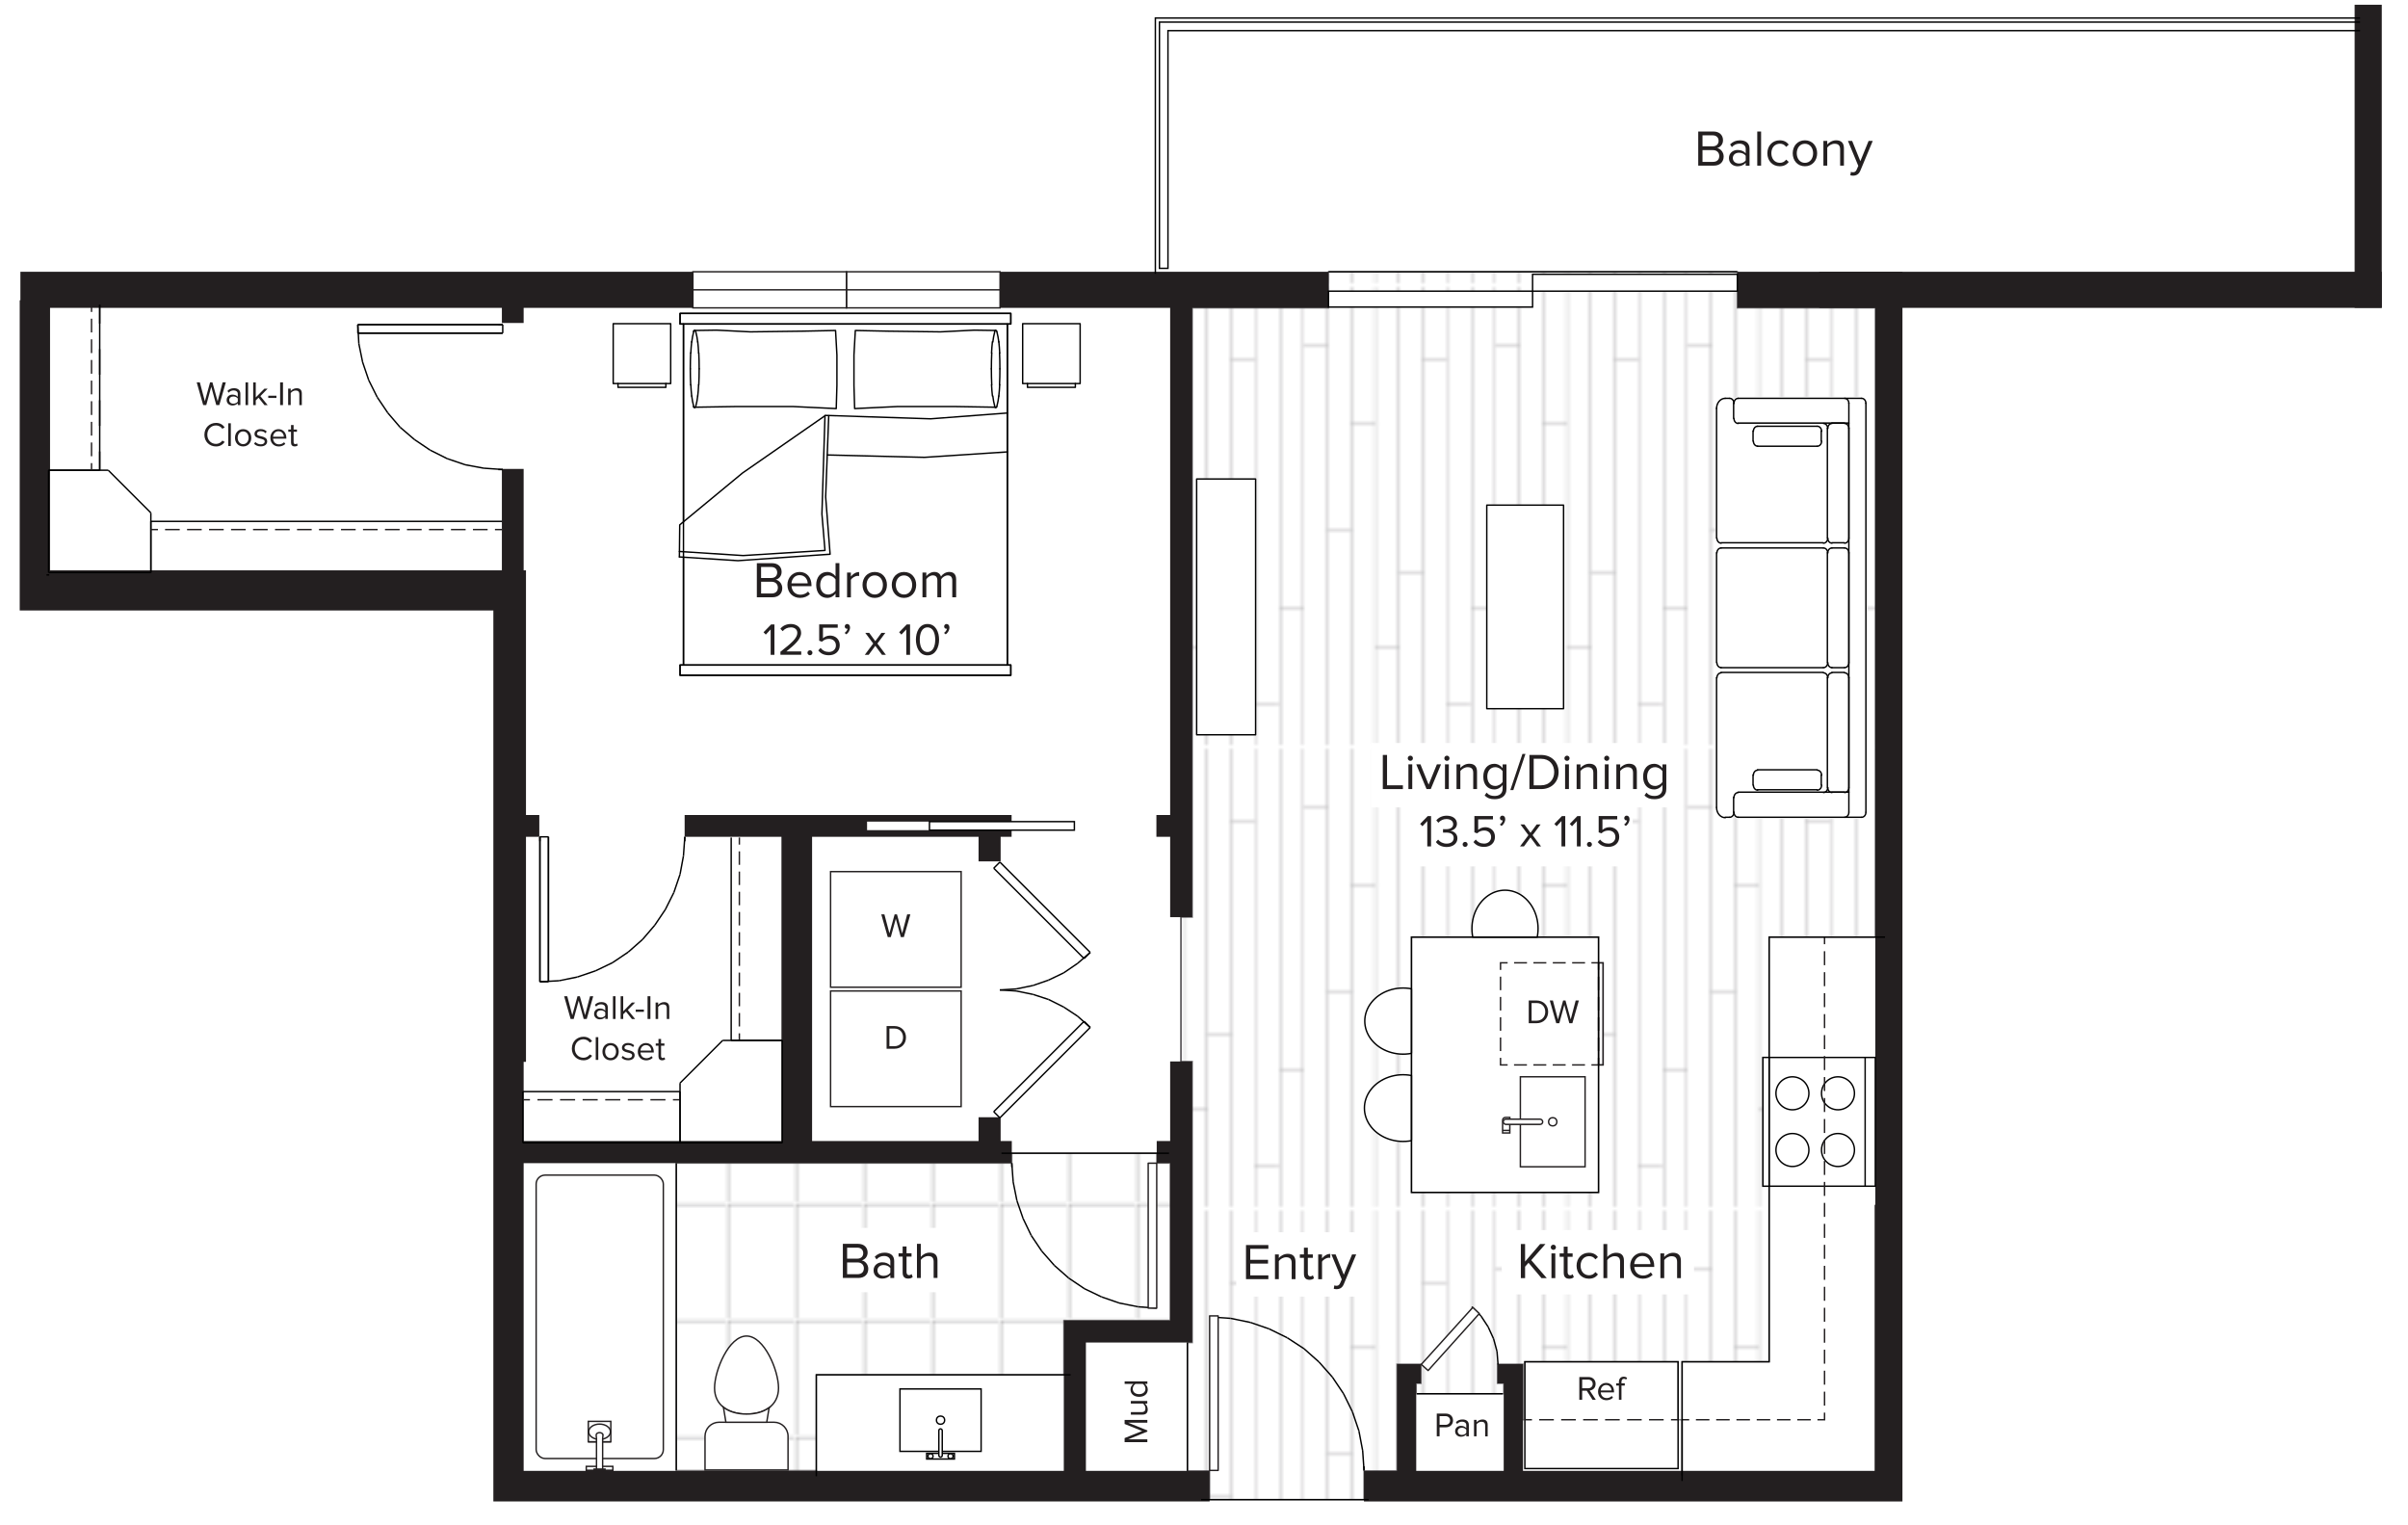 <?xml version="1.0" encoding="UTF-8"?>
<svg xmlns="http://www.w3.org/2000/svg" width="847.46" height="536.76" xmlns:xlink="http://www.w3.org/1999/xlink" viewBox="0 0 847.46 536.76">
  <defs>
    <pattern id="New_Pattern_3" data-name="New Pattern 3" x="0" y="0" width="23.5" height="40.5" patternTransform="translate(-55.78 3990.73)" patternUnits="userSpaceOnUse" viewBox="0 0 23.5 40.5">
      <g>
        <rect width="23.5" height="40.5" style="fill: none;"/>
        <rect x=".12" y=".12" width="23.25" height="40.25" style="fill: none; stroke: #0f0b11; stroke-miterlimit: 10; stroke-width: .25px;"/>
      </g>
    </pattern>
    <pattern id="plank1_2" data-name="plank1 2" x="0" y="0" width="129.13" height="53.94" patternTransform="translate(-19597.26 2863.54) rotate(90) scale(1.25)" patternUnits="userSpaceOnUse" viewBox="0 0 129.13 53.94">
      <g>
        <rect width="129.13" height="53.94" style="fill: none;"/>
        <line x1="129.13" y1="6.84" y2="6.84" style="fill: none; stroke: #0d090f; stroke-width: .25px;"/>
        <line x1="129.13" y1="13.55" y2="13.55" style="fill: none; stroke: #0d090f; stroke-width: .25px;"/>
        <line x1="129.13" y1="20.26" y2="20.26" style="fill: none; stroke: #0d090f; stroke-width: .25px;"/>
        <line x1="129.13" y1="26.97" y2="26.97" style="fill: none; stroke: #0d090f; stroke-width: .25px;"/>
        <line x1="129.13" y1="33.68" y2="33.68" style="fill: none; stroke: #0d090f; stroke-width: .25px;"/>
        <line x1="129.13" y1="40.39" y2="40.39" style="fill: none; stroke: #0d090f; stroke-width: .25px;"/>
        <line x1="129.13" y1="47.1" y2="47.1" style="fill: none; stroke: #0d090f; stroke-width: .25px;"/>
        <line x1="129.13" y1="53.81" y2="53.81" style="fill: none; stroke: #0d090f; stroke-width: .25px;"/>
        <line x1="117.4" y1=".12" x2="117.4" y2="6.84" style="fill: none; stroke: #0d090f; stroke-width: .25px;"/>
        <path d="M129.17,6.84" style="fill: none; stroke: #0d090f; stroke-width: .25px;"/>
        <line x1="20.21" y1="13.55" x2="20.21" y2="6.84" style="fill: none; stroke: #0d090f; stroke-width: .25px;"/>
        <line x1="80.73" y1="13.55" x2="80.73" y2="20.26" style="fill: none; stroke: #0d090f; stroke-width: .25px;"/>
        <line x1="101.54" y1="26.97" x2="101.54" y2="20.26" style="fill: none; stroke: #0d090f; stroke-width: .25px;"/>
        <line x1="38.56" y1="26.97" x2="38.56" y2="33.68" style="fill: none; stroke: #0d090f; stroke-width: .25px;"/>
        <line x1="68.75" y1="33.68" x2="68.75" y2="40.39" style="fill: none; stroke: #0d090f; stroke-width: .25px;"/>
        <line x1="16.61" y1="40.39" x2="16.61" y2="47.1" style="fill: none; stroke: #0d090f; stroke-width: .25px;"/>
        <line x1="90.81" y1="53.81" x2="90.81" y2="47.1" style="fill: none; stroke: #0d090f; stroke-width: .25px;"/>
      </g>
    </pattern>
  </defs>
  <g id="Fill">
    <polygon points="406.61 95.63 7.18 95.63 7.18 209.8 178.91 209.8 178.91 526.82 667.5 526.82 667.5 103.09 833.86 103.09 833.86 6.34 406.61 6.34 406.61 95.63" style="fill: #fff;"/>
  </g>
  <g id="Flooring">
    <polygon points="407.09 409.29 407.09 405.8 356.09 405.8 356.09 409.29 238.01 409.29 238.01 517.42 287.29 517.42 287.29 483.76 374.39 483.76 374.39 464.62 411.82 464.62 411.82 409.29 407.09 409.29" style="fill: url(#New_Pattern_3); opacity: .5; stroke: #231f20; stroke-linecap: round; stroke-linejoin: round; stroke-width: .5px;"/>
    <line x1="415.62" y1="322.73" x2="415.62" y2="373.5" style="fill: url(#New_Pattern_3); opacity: .5; stroke: #231f20; stroke-linecap: round; stroke-linejoin: round; stroke-width: .5px;"/>
    <path d="M611.43,108.33v-12.7h-143.89v12.7h-47.93v214.4h-3.99v50.77h3.99v98.92h-1.72v45.14h7.82v10.13h54.31v-10.13h11.63v-37.56h8.45v6.79h-1.68v3.63h30.47s.32,0,.32,0v-3.63h-2.21v-6.79h8.99v19.57h.66v-20.4h53.93v20.4h1.41v-20.4h30.63v-61.78h-2.18v-45.3h2.18v-42.35h37.37V108.33h-48.56ZM564.19,374.72h-1.61v44.86h-65.83v-89.84h65.83v9.06h1.61v35.92Z" style="fill: url(#plank1_2); opacity: .5; stroke: #0f0b11; stroke-miterlimit: 10; stroke-width: .5px;"/>
  </g>
  <g id="Walls">
    <polygon points="351.96 95.63 351.96 108.33 411.82 108.33 411.82 286.78 406.98 286.78 406.98 294.45 411.82 294.45 411.82 322.73 419.61 322.73 419.61 108.33 467.54 108.33 467.54 95.63 351.96 95.63" style="fill: #231f20;"/>
    <polygon points="425.71 517.56 425.71 528.32 173.63 528.32 173.63 214.81 6.94 214.81 6.94 105.65 7.18 105.65 7.18 95.63 243.85 95.63 243.85 108.33 184.29 108.33 184.29 113.65 176.63 113.65 176.63 108.33 17.61 108.33 17.61 200.69 176.63 200.69 176.63 165 184.29 165 184.29 200.69 185.11 200.69 185.11 286.78 189.8 286.78 189.8 294.45 185.11 294.45 185.11 373.64 184.29 373.64 184.29 401.5 275.02 401.5 275.02 294.45 240.95 294.45 240.95 286.78 356.02 286.78 356.02 289.11 305.15 289.11 305.15 292.11 356.02 292.11 356.02 294.45 352.16 294.45 352.16 303.1 344.39 303.1 344.39 294.45 285.8 294.45 285.8 401.5 344.39 401.5 344.39 393.13 352.16 393.13 352.16 401.5 356.09 401.5 356.09 409.29 184.29 409.29 184.29 517.56 374.39 517.56 374.39 464.62 411.82 464.62 411.82 409.29 407.09 409.29 407.09 401.5 411.82 401.5 411.82 373.5 419.61 373.5 419.61 472.4 382.17 472.4 382.17 517.56 425.71 517.56" style="fill: #231f20;"/>
    <polygon points="611.43 95.63 611.43 108.33 659.99 108.33 659.99 423.94 659.75 423.94 659.75 517.56 535.99 517.56 535.99 480 527 480 527 486.79 529.21 486.79 529.21 517.56 498.42 517.56 498.42 486.79 500.1 486.79 500.1 480 491.65 480 491.65 517.56 480.02 517.56 480.02 528.33 669.54 528.33 669.54 95.63 611.43 95.63" style="fill: #231f20;"/>
    <rect x="640.24" y="95.63" width="197.99" height="12.7" style="fill: #231f20;"/>
    <rect x="828.68" y="1.67" width="9.55" height="106.65" style="fill: #231f20;"/>
  </g>
  <g id="Furniture">
    <path d="M518.32,329.74c-1.06-5.41.84-11.03,4.79-14.15,3.95-3.13,9.16-3.13,13.11,0,3.95,3.13,5.86,8.74,4.79,14.15h-22.69Z" style="fill: #fff; stroke: #000; stroke-miterlimit: 10; stroke-width: .5px;"/>
    <g>
      <polyline points="239.34 110.29 239.34 114.01 240.54 114.01 240.54 234.01 239.34 234.01 239.34 237.61 355.74 237.61 355.74 234.01 354.54 234.01 354.54 114.01 355.74 114.01 355.74 110.29 239.34 110.29" style="fill: none; stroke: #000; stroke-linecap: round; stroke-linejoin: round; stroke-width: .5px;"/>
      <path d="M351.83,124.2c-.06-1.32-.16-2.64-.31-3.96" style="fill: none; stroke: #000; stroke-linecap: round; stroke-linejoin: round; stroke-width: .5px;"/>
      <path d="M351.51,120.35c-.14-1.24-.37-2.46-.69-3.67" style="fill: none; stroke: #000; stroke-linecap: round; stroke-linejoin: round; stroke-width: .5px;"/>
      <path d="M350.8,116.6c-.05-.18-.22-.31-.41-.31" style="fill: none; stroke: #000; stroke-linecap: round; stroke-linejoin: round; stroke-width: .5px;"/>
      <path d="M350.4,116.29c-.19,0-.36.13-.41.31" style="fill: none; stroke: #000; stroke-linecap: round; stroke-linejoin: round; stroke-width: .5px;"/>
      <path d="M350.1,116.68c-.32,1.2-.55,2.43-.69,3.67" style="fill: none; stroke: #000; stroke-linecap: round; stroke-linejoin: round; stroke-width: .5px;"/>
      <path d="M349.27,120.24c-.15,1.32-.25,2.64-.31,3.96" style="fill: none; stroke: #000; stroke-linecap: round; stroke-linejoin: round; stroke-width: .5px;"/>
      <path d="M349.03,124.2c-.09,1.86-.13,3.73-.13,5.59" style="fill: none; stroke: #000; stroke-linecap: round; stroke-linejoin: round; stroke-width: .5px;"/>
      <path d="M348.9,129.79c0,1.86.04,3.73.13,5.59" style="fill: none; stroke: #000; stroke-linecap: round; stroke-linejoin: round; stroke-width: .5px;"/>
      <path d="M348.96,135.38c.06,1.32.16,2.64.31,3.96" style="fill: none; stroke: #000; stroke-linecap: round; stroke-linejoin: round; stroke-width: .5px;"/>
      <path d="M349.41,139.36c.14,1.24.37,2.46.69,3.67" style="fill: none; stroke: #000; stroke-linecap: round; stroke-linejoin: round; stroke-width: .5px;"/>
      <path d="M349.99,143.1c.05.18.22.31.41.31" style="fill: none; stroke: #000; stroke-linecap: round; stroke-linejoin: round; stroke-width: .5px;"/>
      <path d="M350.4,143.41c.19,0,.36-.13.41-.31" style="fill: none; stroke: #000; stroke-linecap: round; stroke-linejoin: round; stroke-width: .5px;"/>
      <path d="M350.82,143.02c.32-1.2.55-2.43.69-3.67" style="fill: none; stroke: #000; stroke-linecap: round; stroke-linejoin: round; stroke-width: .5px;"/>
      <path d="M351.52,139.34c.15-1.32.25-2.64.31-3.96" style="fill: none; stroke: #000; stroke-linecap: round; stroke-linejoin: round; stroke-width: .5px;"/>
      <path d="M351.77,135.38c.09-1.86.13-3.73.13-5.59" style="fill: none; stroke: #000; stroke-linecap: round; stroke-linejoin: round; stroke-width: .5px;"/>
      <path d="M351.9,129.79c0-1.86-.04-3.73-.13-5.59" style="fill: none; stroke: #000; stroke-linecap: round; stroke-linejoin: round; stroke-width: .5px;"/>
      <path d="M243.43,120.24c-.15,1.32-.25,2.64-.31,3.96" style="fill: none; stroke: #000; stroke-linecap: round; stroke-linejoin: round; stroke-width: .5px;"/>
      <path d="M244.14,116.68c-.32,1.2-.55,2.43-.69,3.67" style="fill: none; stroke: #000; stroke-linecap: round; stroke-linejoin: round; stroke-width: .5px;"/>
      <path d="M244.44,116.29c-.19,0-.36.13-.41.31" style="fill: none; stroke: #000; stroke-linecap: round; stroke-linejoin: round; stroke-width: .5px;"/>
      <path d="M244.84,116.6c-.05-.18-.22-.31-.41-.31" style="fill: none; stroke: #000; stroke-linecap: round; stroke-linejoin: round; stroke-width: .5px;"/>
      <path d="M245.55,120.35c-.14-1.24-.37-2.46-.69-3.67" style="fill: none; stroke: #000; stroke-linecap: round; stroke-linejoin: round; stroke-width: .5px;"/>
      <path d="M245.87,124.2c-.06-1.32-.16-2.64-.31-3.96" style="fill: none; stroke: #000; stroke-linecap: round; stroke-linejoin: round; stroke-width: .5px;"/>
      <path d="M246.06,129.78c0-1.86-.04-3.73-.13-5.59" style="fill: none; stroke: #000; stroke-linecap: round; stroke-linejoin: round; stroke-width: .5px;"/>
      <path d="M245.93,135.38c.09-1.86.13-3.73.13-5.59" style="fill: none; stroke: #000; stroke-linecap: round; stroke-linejoin: round; stroke-width: .5px;"/>
      <path d="M245.56,139.34c.15-1.32.25-2.64.31-3.96" style="fill: none; stroke: #000; stroke-linecap: round; stroke-linejoin: round; stroke-width: .5px;"/>
      <path d="M244.86,143.02c.32-1.2.55-2.43.69-3.67" style="fill: none; stroke: #000; stroke-linecap: round; stroke-linejoin: round; stroke-width: .5px;"/>
      <path d="M244.44,143.41c.19,0,.36-.13.41-.31" style="fill: none; stroke: #000; stroke-linecap: round; stroke-linejoin: round; stroke-width: .5px;"/>
      <path d="M244.03,143.1c.05.18.22.31.41.31" style="fill: none; stroke: #000; stroke-linecap: round; stroke-linejoin: round; stroke-width: .5px;"/>
      <path d="M243.45,139.36c.14,1.24.37,2.46.69,3.67" style="fill: none; stroke: #000; stroke-linecap: round; stroke-linejoin: round; stroke-width: .5px;"/>
      <path d="M243.12,135.38c.06,1.32.16,2.64.31,3.96" style="fill: none; stroke: #000; stroke-linecap: round; stroke-linejoin: round; stroke-width: .5px;"/>
      <path d="M242.94,129.79c0,1.86.04,3.73.13,5.59" style="fill: none; stroke: #000; stroke-linecap: round; stroke-linejoin: round; stroke-width: .5px;"/>
      <path d="M243.07,124.2c-.09,1.86-.13,3.73-.13,5.59" style="fill: none; stroke: #000; stroke-linecap: round; stroke-linejoin: round; stroke-width: .5px;"/>
      <polyline points="290.34 146.29 289.26 180.85 290.34 193.69 261.54 195.49 239.1 194.05" style="fill: none; stroke: #000; stroke-linecap: round; stroke-linejoin: round; stroke-width: .5px;"/>
      <polyline points="291.66 146.29 290.58 174.85 292.14 195.01 259.74 197.29 239.1 195.97" style="fill: none; stroke: #000; stroke-linecap: round; stroke-linejoin: round; stroke-width: .5px;"/>
      <polyline points="291.18 160.09 325.38 160.93 354.54 159.01" style="fill: none; stroke: #000; stroke-linecap: round; stroke-linejoin: round; stroke-width: .5px;"/>
      <polyline points="290.46 146.17 327.54 147.37 354.54 145.33" style="fill: none; stroke: #000; stroke-linecap: round; stroke-linejoin: round; stroke-width: .5px;"/>
      <polyline points="290.34 146.29 261.3 166.45 239.22 184.69 239.1 195.97" style="fill: none; stroke: #000; stroke-linecap: round; stroke-linejoin: round; stroke-width: .5px;"/>
      <polyline points="240.54 195.97 240.54 234.01 354.54 234.01 354.54 114.01 240.54 114.01 240.54 183.61" style="fill: none; stroke: #000; stroke-linecap: round; stroke-linejoin: round; stroke-width: .5px;"/>
      <polyline points="240.54 234.01 355.74 234.01 355.74 237.61 239.34 237.61 239.34 234.01 240.54 234.01" style="fill: none; stroke: #000; stroke-linecap: round; stroke-linejoin: round; stroke-width: .5px;"/>
      <polyline points="239.34 110.29 239.34 114.01 355.74 114.01 355.74 110.29 239.34 110.29" style="fill: none; stroke: #000; stroke-linecap: round; stroke-linejoin: round; stroke-width: .5px;"/>
      <polyline points="244.5 143.29 259.14 143.05 279.06 143.05 294.3 143.77 294.54 135.61 294.54 124.93 294.06 116.29 282.54 116.53 264.06 116.77 252.18 116.17 244.5 116.29" style="fill: none; stroke: #000; stroke-linecap: round; stroke-linejoin: round; stroke-width: .5px;"/>
      <polyline points="350.46 143.29 335.94 143.05 315.9 143.05 300.78 143.77 300.54 135.61 300.54 124.93 301.02 116.29 312.54 116.53 331.02 116.77 342.9 116.17 350.46 116.29" style="fill: none; stroke: #000; stroke-linecap: round; stroke-linejoin: round; stroke-width: .5px;"/>
    </g>
    <g>
      <polyline points="380.14 134.96 380.14 113.9 359.91 113.9 359.91 134.96 380.14 134.96" style="fill: none; stroke: #000; stroke-linecap: round; stroke-linejoin: round; stroke-width: .5px;"/>
      <polyline points="378.45 134.96 378.45 136.3 361.6 136.3 361.6 134.96" style="fill: none; stroke: #000; stroke-linecap: round; stroke-linejoin: round; stroke-width: .5px;"/>
    </g>
    <g>
      <polyline points="236.04 134.96 236.04 113.9 215.81 113.9 215.81 134.96 236.04 134.96" style="fill: none; stroke: #000; stroke-linecap: round; stroke-linejoin: round; stroke-width: .5px;"/>
      <polyline points="234.35 134.96 234.35 136.3 217.5 136.3 217.5 134.96" style="fill: none; stroke: #000; stroke-linecap: round; stroke-linejoin: round; stroke-width: .5px;"/>
    </g>
    <path d="M657.16,141.85s0-.05-.01-.07c-.06-1.21-.92-2.18-1.97-2.18-.01,0-.02,0-.03,0-.01,0-.02,0-.03,0h-43.44s-.04.01-.06.01c-.55.04-1.04.34-1.38.81-.36-.5-.9-.82-1.5-.82-.01,0-.02,0-.03,0-.01,0-.02,0-.03,0h-1.56s-.04.01-.06.01c-1.85.07-3.34,1.82-3.41,3.99,0,.02-.01.05-.01.07v45.63c0,.16.06.3.15.4.14,1.08.91,1.92,1.86,1.97v.58s-.02,0-.03,0c-.89.06-1.63.82-1.81,1.82-.1.1-.17.25-.17.42v38.61c0,.16.06.3.15.4.13,1.07.89,1.9,1.83,1.97.01,0,.02,0,.03,0v.58c-.13.01-.25.08-.33.19-.76.19-1.36.89-1.52,1.78-.1.1-.17.25-.17.42v45.63s0,.02,0,.03c0,.01,0,.02,0,.03,0,2.28,1.59,4.14,3.54,4.14.12,0,.22-.06.31-.14h1.19s.02,0,.03,0c.01,0,.02,0,.03,0h0c.6,0,1.14-.32,1.5-.82.34.46.83.77,1.38.81.02,0,.04.01.06.01h43.44s.02,0,.03,0c.01,0,.02,0,.03,0h0c1.09,0,1.98-1.04,1.98-2.32,0-.01,0-.02,0-.04,0-.01,0-.02,0-.04v-143.91Z" style="fill: #fff;"/>
    <path d="M608.74,287.58c.83,0,1.5-.79,1.5-1.75" style="fill: none; stroke: #000; stroke-linecap: round; stroke-linejoin: round; stroke-width: .5px;"/>
    <line x1="608.68" y1="287.58" x2="607.12" y2="287.58" style="fill: none; stroke: #000; stroke-linecap: round; stroke-linejoin: round; stroke-width: .5px;"/>
    <path d="M604.12,284.14c0,1.98,1.37,3.58,3.06,3.58" style="fill: none; stroke: #000; stroke-linecap: round; stroke-linejoin: round; stroke-width: .5px;"/>
    <line x1="604.12" y1="284.07" x2="604.12" y2="238.44" style="fill: none; stroke: #000; stroke-linecap: round; stroke-linejoin: round; stroke-width: .5px;"/>
    <path d="M605.74,236.76c-.83,0-1.5.79-1.5,1.75" style="fill: none; stroke: #000; stroke-linecap: round; stroke-linejoin: round; stroke-width: .5px;"/>
    <line x1="605.68" y1="236.62" x2="641.68" y2="236.62" style="fill: none; stroke: #000; stroke-linecap: round; stroke-linejoin: round; stroke-width: .5px;"/>
    <path d="M643.24,238.51c0-.97-.67-1.75-1.5-1.75" style="fill: none; stroke: #000; stroke-linecap: round; stroke-linejoin: round; stroke-width: .5px;"/>
    <line x1="643.12" y1="238.44" x2="643.12" y2="277.05" style="fill: none; stroke: #000; stroke-linecap: round; stroke-linejoin: round; stroke-width: .5px;"/>
    <path d="M643.24,277.12c0,.97.67,1.75,1.5,1.75" style="fill: none; stroke: #000; stroke-linecap: round; stroke-linejoin: round; stroke-width: .5px;"/>
    <path d="M641.08,272.77c0-.97-.67-1.75-1.5-1.75" style="fill: none; stroke: #000; stroke-linecap: round; stroke-linejoin: round; stroke-width: .5px;"/>
    <line x1="640.96" y1="272.7" x2="640.96" y2="276.21" style="fill: none; stroke: #000; stroke-linecap: round; stroke-linejoin: round; stroke-width: .5px;"/>
    <path d="M639.58,278.03c.83,0,1.5-.79,1.5-1.75" style="fill: none; stroke: #000; stroke-linecap: round; stroke-linejoin: round; stroke-width: .5px;"/>
    <line x1="639.52" y1="277.89" x2="618.52" y2="277.89" style="fill: none; stroke: #000; stroke-linecap: round; stroke-linejoin: round; stroke-width: .5px;"/>
    <path d="M617.08,276.28c0,.97.67,1.75,1.5,1.75" style="fill: none; stroke: #000; stroke-linecap: round; stroke-linejoin: round; stroke-width: .5px;"/>
    <line x1="616.96" y1="276.21" x2="616.96" y2="272.7" style="fill: none; stroke: #000; stroke-linecap: round; stroke-linejoin: round; stroke-width: .5px;"/>
    <path d="M618.58,271.01c-.83,0-1.5.79-1.5,1.75" style="fill: none; stroke: #000; stroke-linecap: round; stroke-linejoin: round; stroke-width: .5px;"/>
    <line x1="618.52" y1="270.87" x2="639.52" y2="270.87" style="fill: none; stroke: #000; stroke-linecap: round; stroke-linejoin: round; stroke-width: .5px;"/>
    <path d="M618.58,149.99c-.83,0-1.5.79-1.5,1.76" style="fill: none; stroke: #000; stroke-linecap: round; stroke-linejoin: round; stroke-width: .5px;"/>
    <line x1="618.52" y1="149.99" x2="639.52" y2="149.99" style="fill: none; stroke: #000; stroke-linecap: round; stroke-linejoin: round; stroke-width: .5px;"/>
    <path d="M641.08,151.74c0-.97-.67-1.76-1.5-1.76" style="fill: none; stroke: #000; stroke-linecap: round; stroke-linejoin: round; stroke-width: .5px;"/>
    <line x1="640.96" y1="151.67" x2="640.96" y2="155.18" style="fill: none; stroke: #000; stroke-linecap: round; stroke-linejoin: round; stroke-width: .5px;"/>
    <path d="M639.58,157.01c.83,0,1.5-.79,1.5-1.75" style="fill: none; stroke: #000; stroke-linecap: round; stroke-linejoin: round; stroke-width: .5px;"/>
    <line x1="639.52" y1="157.01" x2="618.52" y2="157.01" style="fill: none; stroke: #000; stroke-linecap: round; stroke-linejoin: round; stroke-width: .5px;"/>
    <path d="M617.08,155.25c0,.97.67,1.75,1.5,1.75" style="fill: none; stroke: #000; stroke-linecap: round; stroke-linejoin: round; stroke-width: .5px;"/>
    <line x1="616.96" y1="155.18" x2="616.96" y2="151.67" style="fill: none; stroke: #000; stroke-linecap: round; stroke-linejoin: round; stroke-width: .5px;"/>
    <path d="M641.74,234.93c.83,0,1.5-.79,1.5-1.75" style="fill: none; stroke: #000; stroke-linecap: round; stroke-linejoin: round; stroke-width: .5px;"/>
    <line x1="641.68" y1="234.93" x2="605.68" y2="234.93" style="fill: none; stroke: #000; stroke-linecap: round; stroke-linejoin: round; stroke-width: .5px;"/>
    <path d="M604.24,233.18c0,.97.67,1.75,1.5,1.75" style="fill: none; stroke: #000; stroke-linecap: round; stroke-linejoin: round; stroke-width: .5px;"/>
    <line x1="604.12" y1="233.11" x2="604.12" y2="194.5" style="fill: none; stroke: #000; stroke-linecap: round; stroke-linejoin: round; stroke-width: .5px;"/>
    <path d="M605.74,192.81c-.83,0-1.5.79-1.5,1.75" style="fill: none; stroke: #000; stroke-linecap: round; stroke-linejoin: round; stroke-width: .5px;"/>
    <line x1="605.68" y1="192.81" x2="641.68" y2="192.81" style="fill: none; stroke: #000; stroke-linecap: round; stroke-linejoin: round; stroke-width: .5px;"/>
    <path d="M643.24,194.57c0-.97-.67-1.75-1.5-1.75" style="fill: none; stroke: #000; stroke-linecap: round; stroke-linejoin: round; stroke-width: .5px;"/>
    <path d="M641.74,191.13c.83,0,1.5-.79,1.5-1.75" style="fill: none; stroke: #000; stroke-linecap: round; stroke-linejoin: round; stroke-width: .5px;"/>
    <line x1="641.68" y1="190.99" x2="605.68" y2="190.99" style="fill: none; stroke: #000; stroke-linecap: round; stroke-linejoin: round; stroke-width: .5px;"/>
    <path d="M604.24,189.37c0,.97.67,1.75,1.5,1.75" style="fill: none; stroke: #000; stroke-linecap: round; stroke-linejoin: round; stroke-width: .5px;"/>
    <line x1="604.12" y1="189.3" x2="604.12" y2="143.67" style="fill: none; stroke: #000; stroke-linecap: round; stroke-linejoin: round; stroke-width: .5px;"/>
    <path d="M607.18,140.16c-1.69,0-3.06,1.6-3.06,3.58" style="fill: none; stroke: #000; stroke-linecap: round; stroke-linejoin: round; stroke-width: .5px;"/>
    <line x1="607.12" y1="140.16" x2="608.68" y2="140.16" style="fill: none; stroke: #000; stroke-linecap: round; stroke-linejoin: round; stroke-width: .5px;"/>
    <path d="M610.24,141.92c0-.97-.67-1.76-1.5-1.76" style="fill: none; stroke: #000; stroke-linecap: round; stroke-linejoin: round; stroke-width: .5px;"/>
    <line x1="650.68" y1="148.87" x2="611.68" y2="148.87" style="fill: none; stroke: #000; stroke-linecap: round; stroke-linejoin: round; stroke-width: .5px;"/>
    <path d="M610.24,147.25c0,.97.67,1.76,1.5,1.76" style="fill: none; stroke: #000; stroke-linecap: round; stroke-linejoin: round; stroke-width: .5px;"/>
    <line x1="610.12" y1="147.18" x2="610.12" y2="141.85" style="fill: none; stroke: #000; stroke-linecap: round; stroke-linejoin: round; stroke-width: .5px;"/>
    <path d="M611.74,140.16c-.83,0-1.5.79-1.5,1.76" style="fill: none; stroke: #000; stroke-linecap: round; stroke-linejoin: round; stroke-width: .5px;"/>
    <line x1="611.68" y1="140.16" x2="655.12" y2="140.16" style="fill: none; stroke: #000; stroke-linecap: round; stroke-linejoin: round; stroke-width: .5px;"/>
    <path d="M656.68,141.92c0-.97-.67-1.76-1.5-1.76" style="fill: none; stroke: #000; stroke-linecap: round; stroke-linejoin: round; stroke-width: .5px;"/>
    <line x1="656.68" y1="141.85" x2="656.68" y2="285.76" style="fill: none; stroke: #000; stroke-linecap: round; stroke-linejoin: round; stroke-width: .5px;"/>
    <path d="M655.18,287.58c.83,0,1.5-.79,1.5-1.75" style="fill: none; stroke: #000; stroke-linecap: round; stroke-linejoin: round; stroke-width: .5px;"/>
    <line x1="655.12" y1="287.58" x2="611.68" y2="287.58" style="fill: none; stroke: #000; stroke-linecap: round; stroke-linejoin: round; stroke-width: .5px;"/>
    <path d="M610.24,285.83c0,.97.67,1.75,1.5,1.75" style="fill: none; stroke: #000; stroke-linecap: round; stroke-linejoin: round; stroke-width: .5px;"/>
    <line x1="610.12" y1="285.76" x2="610.12" y2="280.56" style="fill: none; stroke: #000; stroke-linecap: round; stroke-linejoin: round; stroke-width: .5px;"/>
    <path d="M611.74,278.88c-.83,0-1.5.79-1.5,1.76" style="fill: none; stroke: #000; stroke-linecap: round; stroke-linejoin: round; stroke-width: .5px;"/>
    <line x1="611.68" y1="278.74" x2="650.68" y2="278.74" style="fill: none; stroke: #000; stroke-linecap: round; stroke-linejoin: round; stroke-width: .5px;"/>
    <path d="M641.74,278.88c.83,0,1.5-.79,1.5-1.75" style="fill: none; stroke: #000; stroke-linecap: round; stroke-linejoin: round; stroke-width: .5px;"/>
    <path d="M643.24,150.76c0-.97-.67-1.75-1.5-1.75" style="fill: none; stroke: #000; stroke-linecap: round; stroke-linejoin: round; stroke-width: .5px;"/>
    <path d="M644.74,236.76c-.83,0-1.5.79-1.5,1.75" style="fill: none; stroke: #000; stroke-linecap: round; stroke-linejoin: round; stroke-width: .5px;"/>
    <path d="M643.24,233.18c0,.97.67,1.75,1.5,1.75" style="fill: none; stroke: #000; stroke-linecap: round; stroke-linejoin: round; stroke-width: .5px;"/>
    <path d="M644.74,192.81c-.83,0-1.5.79-1.5,1.75" style="fill: none; stroke: #000; stroke-linecap: round; stroke-linejoin: round; stroke-width: .5px;"/>
    <path d="M644.74,149.01c-.83,0-1.5.79-1.5,1.75" style="fill: none; stroke: #000; stroke-linecap: round; stroke-linejoin: round; stroke-width: .5px;"/>
    <path d="M643.24,189.37c0,.97.67,1.75,1.5,1.75" style="fill: none; stroke: #000; stroke-linecap: round; stroke-linejoin: round; stroke-width: .5px;"/>
    <path d="M650.68,150.76c0-.97-.67-1.75-1.5-1.75" style="fill: none; stroke: #000; stroke-linecap: round; stroke-linejoin: round; stroke-width: .5px;"/>
    <path d="M649.18,278.88c.83,0,1.5-.79,1.5-1.75" style="fill: none; stroke: #000; stroke-linecap: round; stroke-linejoin: round; stroke-width: .5px;"/>
    <path d="M650.68,238.51c0-.97-.67-1.75-1.5-1.75" style="fill: none; stroke: #000; stroke-linecap: round; stroke-linejoin: round; stroke-width: .5px;"/>
    <path d="M649.18,234.93c.83,0,1.5-.79,1.5-1.75" style="fill: none; stroke: #000; stroke-linecap: round; stroke-linejoin: round; stroke-width: .5px;"/>
    <path d="M650.68,194.57c0-.97-.67-1.75-1.5-1.75" style="fill: none; stroke: #000; stroke-linecap: round; stroke-linejoin: round; stroke-width: .5px;"/>
    <path d="M649.18,191.13c.83,0,1.5-.79,1.5-1.75" style="fill: none; stroke: #000; stroke-linecap: round; stroke-linejoin: round; stroke-width: .5px;"/>
    <line x1="650.68" y1="238.44" x2="650.68" y2="277.05" style="fill: none; stroke: #000; stroke-linecap: round; stroke-linejoin: round; stroke-width: .5px;"/>
    <line x1="650.68" y1="194.5" x2="650.68" y2="233.11" style="fill: none; stroke: #000; stroke-linecap: round; stroke-linejoin: round; stroke-width: .5px;"/>
    <line x1="650.68" y1="150.69" x2="650.68" y2="189.3" style="fill: none; stroke: #000; stroke-linecap: round; stroke-linejoin: round; stroke-width: .5px;"/>
    <line x1="644.68" y1="148.87" x2="649.12" y2="148.87" style="fill: none; stroke: #000; stroke-linecap: round; stroke-linejoin: round; stroke-width: .5px;"/>
    <line x1="644.68" y1="192.81" x2="649.12" y2="192.81" style="fill: none; stroke: #000; stroke-linecap: round; stroke-linejoin: round; stroke-width: .5px;"/>
    <line x1="644.68" y1="190.99" x2="649.12" y2="190.99" style="fill: none; stroke: #000; stroke-linecap: round; stroke-linejoin: round; stroke-width: .5px;"/>
    <line x1="643.12" y1="194.5" x2="643.12" y2="233.11" style="fill: none; stroke: #000; stroke-linecap: round; stroke-linejoin: round; stroke-width: .5px;"/>
    <line x1="643.12" y1="150.69" x2="643.12" y2="189.3" style="fill: none; stroke: #000; stroke-linecap: round; stroke-linejoin: round; stroke-width: .5px;"/>
    <path d="M649.18,287.58c.83,0,1.5-.79,1.5-1.75" style="fill: none; stroke: #000; stroke-linecap: round; stroke-linejoin: round; stroke-width: .5px;"/>
    <path d="M650.68,141.92c0-.97-.67-1.76-1.5-1.76" style="fill: none; stroke: #000; stroke-linecap: round; stroke-linejoin: round; stroke-width: .5px;"/>
    <line x1="649.12" y1="234.93" x2="644.68" y2="234.93" style="fill: none; stroke: #000; stroke-linecap: round; stroke-linejoin: round; stroke-width: .5px;"/>
    <line x1="649.12" y1="236.62" x2="644.68" y2="236.62" style="fill: none; stroke: #000; stroke-linecap: round; stroke-linejoin: round; stroke-width: .5px;"/>
    <line x1="649.12" y1="278.74" x2="644.68" y2="278.74" style="fill: none; stroke: #000; stroke-linecap: round; stroke-linejoin: round; stroke-width: .5px;"/>
    <line x1="650.68" y1="141.85" x2="650.68" y2="285.76" style="fill: none; stroke: #000; stroke-linecap: round; stroke-linejoin: round; stroke-width: .5px;"/>
    <polyline points="550.27 249.37 523.25 249.37 523.25 177.74 550.27 177.74 550.27 249.37" style="fill: #fff; stroke: #000; stroke-linecap: round; stroke-linejoin: round; stroke-width: .5px;"/>
    <polyline points="441.89 258.56 421.14 258.56 421.14 168.55 441.89 168.55 441.89 258.56" style="fill: #fff; stroke: #000; stroke-linecap: round; stroke-linejoin: round; stroke-width: .5px;"/>
    <path d="M496.74,378.45c-5.45-1.04-11.08.9-14.21,4.87-3.13,3.98-3.13,9.2,0,13.18,3.13,3.98,8.76,5.91,14.21,4.87" style="fill: #fff; stroke: #000; stroke-miterlimit: 10; stroke-width: .5px;"/>
    <line x1="496.75" y1="401.24" x2="496.75" y2="378.38" style="fill: none; stroke: #000; stroke-miterlimit: 10; stroke-width: .5px;"/>
    <path d="M496.81,347.95c-5.41-1.06-11.03.84-14.15,4.79-3.13,3.95-3.13,9.16,0,13.11,3.13,3.95,8.74,5.86,14.15,4.79" style="fill: #fff; stroke: #000; stroke-miterlimit: 10; stroke-width: .5px;"/>
    <line x1="496.75" y1="370.62" x2="496.75" y2="347.97" style="fill: none; stroke: #000; stroke-miterlimit: 10; stroke-width: .5px;"/>
  </g>
  <g id="Line_Art" data-name="Line Art">
    <line x1="275.33" y1="366.1" x2="257.33" y2="366.1" style="fill: none; stroke: #000; stroke-miterlimit: 10; stroke-width: .5px;"/>
    <g>
      <line x1="260.21" y1="294.7" x2="260.21" y2="297.2" style="fill: none; stroke: #231f20; stroke-miterlimit: 10; stroke-width: .5px;"/>
      <line x1="260.21" y1="299.57" x2="260.21" y2="362.41" style="fill: none; stroke: #231f20; stroke-dasharray: 4.74 2.37; stroke-miterlimit: 10; stroke-width: .5px;"/>
      <line x1="260.21" y1="363.6" x2="260.21" y2="366.1" style="fill: none; stroke: #231f20; stroke-miterlimit: 10; stroke-width: .5px;"/>
    </g>
    <line x1="257.33" y1="294.7" x2="257.33" y2="366.1" style="fill: none; stroke: #000; stroke-miterlimit: 10; stroke-width: .5px;"/>
    <line x1="184.01" y1="402.1" x2="184.01" y2="384.1" style="fill: none; stroke: #000; stroke-miterlimit: 10; stroke-width: .5px;"/>
    <line x1="239.33" y1="402.1" x2="239.33" y2="384.1" style="fill: none; stroke: #000; stroke-miterlimit: 10; stroke-width: .5px;"/>
    <g>
      <line x1="184.01" y1="386.98" x2="186.51" y2="386.98" style="fill: none; stroke: #231f20; stroke-miterlimit: 10; stroke-width: .5px;"/>
      <line x1="189.15" y1="386.98" x2="235.5" y2="386.98" style="fill: none; stroke: #231f20; stroke-dasharray: 5.3 2.65; stroke-miterlimit: 10; stroke-width: .5px;"/>
      <line x1="236.83" y1="386.98" x2="239.33" y2="386.98" style="fill: none; stroke: #231f20; stroke-miterlimit: 10; stroke-width: .5px;"/>
    </g>
    <line x1="184.01" y1="384.1" x2="239.33" y2="384.1" style="fill: none; stroke: #000; stroke-miterlimit: 10; stroke-width: .5px;"/>
    <line x1="184.01" y1="402.1" x2="239.33" y2="402.1" style="fill: none; stroke: #000; stroke-miterlimit: 10; stroke-width: .5px;"/>
    <line x1="275.33" y1="402.1" x2="184.01" y2="402.1" style="fill: none; stroke: #000; stroke-miterlimit: 10; stroke-width: .5px;"/>
    <line x1="190.01" y1="294.46" x2="193.01" y2="294.46" style="fill: none; stroke: #000; stroke-miterlimit: 10; stroke-width: .5px;"/>
    <line x1="190.01" y1="296.02" x2="190.01" y2="294.46" style="fill: none; stroke: #000; stroke-miterlimit: 10; stroke-width: .5px;"/>
    <line x1="241.01" y1="294.46" x2="241.01" y2="296.02" style="fill: none; stroke: #000; stroke-miterlimit: 10; stroke-width: .5px;"/>
    <line x1="240.53" y1="301.18" x2="241.01" y2="294.46" style="fill: none; stroke: #000; stroke-miterlimit: 10; stroke-width: .5px;"/>
    <line x1="239.33" y1="307.66" x2="240.53" y2="301.18" style="fill: none; stroke: #000; stroke-miterlimit: 10; stroke-width: .5px;"/>
    <line x1="237.17" y1="314.02" x2="239.33" y2="307.66" style="fill: none; stroke: #000; stroke-miterlimit: 10; stroke-width: .5px;"/>
    <line x1="234.17" y1="320.02" x2="237.17" y2="314.02" style="fill: none; stroke: #000; stroke-miterlimit: 10; stroke-width: .5px;"/>
    <line x1="230.45" y1="325.54" x2="234.17" y2="320.02" style="fill: none; stroke: #000; stroke-miterlimit: 10; stroke-width: .5px;"/>
    <line x1="226.13" y1="330.58" x2="230.45" y2="325.54" style="fill: none; stroke: #000; stroke-miterlimit: 10; stroke-width: .5px;"/>
    <line x1="221.09" y1="335.02" x2="226.13" y2="330.58" style="fill: none; stroke: #000; stroke-miterlimit: 10; stroke-width: .5px;"/>
    <line x1="215.57" y1="338.74" x2="221.09" y2="335.02" style="fill: none; stroke: #000; stroke-miterlimit: 10; stroke-width: .5px;"/>
    <line x1="209.57" y1="341.62" x2="215.57" y2="338.74" style="fill: none; stroke: #000; stroke-miterlimit: 10; stroke-width: .5px;"/>
    <line x1="203.21" y1="343.78" x2="209.57" y2="341.62" style="fill: none; stroke: #000; stroke-miterlimit: 10; stroke-width: .5px;"/>
    <line x1="196.73" y1="345.1" x2="203.21" y2="343.78" style="fill: none; stroke: #000; stroke-miterlimit: 10; stroke-width: .5px;"/>
    <line x1="190.01" y1="345.46" x2="196.73" y2="345.1" style="fill: none; stroke: #000; stroke-miterlimit: 10; stroke-width: .5px;"/>
    <line x1="193.01" y1="294.46" x2="193.01" y2="345.46" style="fill: none; stroke: #000; stroke-miterlimit: 10; stroke-width: .5px;"/>
    <line x1="190.01" y1="294.46" x2="190.01" y2="345.46" style="fill: none; stroke: #000; stroke-miterlimit: 10; stroke-width: .5px;"/>
    <line x1="190.01" y1="345.46" x2="193.01" y2="345.46" style="fill: none; stroke: #000; stroke-miterlimit: 10; stroke-width: .5px;"/>
    <line x1="193.01" y1="294.46" x2="193.01" y2="345.46" style="fill: none; stroke: #000; stroke-miterlimit: 10; stroke-width: .5px;"/>
    <line x1="190.01" y1="294.46" x2="190.01" y2="345.46" style="fill: none; stroke: #000; stroke-miterlimit: 10; stroke-width: .5px;"/>
    <line x1="239.33" y1="402.1" x2="275.33" y2="402.1" style="fill: none; stroke: #000; stroke-miterlimit: 10; stroke-width: .5px;"/>
    <line x1="239.33" y1="381.1" x2="239.33" y2="402.1" style="fill: none; stroke: #000; stroke-miterlimit: 10; stroke-width: .5px;"/>
    <line x1="254.33" y1="366.1" x2="239.33" y2="381.1" style="fill: none; stroke: #000; stroke-miterlimit: 10; stroke-width: .5px;"/>
    <line x1="275.33" y1="366.1" x2="254.33" y2="366.1" style="fill: none; stroke: #000; stroke-miterlimit: 10; stroke-width: .5px;"/>
    <line x1="275.33" y1="402.1" x2="275.33" y2="366.1" style="fill: none; stroke: #000; stroke-miterlimit: 10; stroke-width: .5px;"/>
    <line x1="379.25" y1="357.58" x2="383.69" y2="361.54" style="fill: none; stroke: #000; stroke-miterlimit: 10; stroke-width: .5px;"/>
    <line x1="374.33" y1="354.34" x2="379.25" y2="357.58" style="fill: none; stroke: #000; stroke-miterlimit: 10; stroke-width: .5px;"/>
    <line x1="369.05" y1="351.7" x2="374.33" y2="354.34" style="fill: none; stroke: #000; stroke-miterlimit: 10; stroke-width: .5px;"/>
    <line x1="363.53" y1="349.9" x2="369.05" y2="351.7" style="fill: none; stroke: #000; stroke-miterlimit: 10; stroke-width: .5px;"/>
    <line x1="357.65" y1="348.7" x2="363.53" y2="349.9" style="fill: none; stroke: #000; stroke-miterlimit: 10; stroke-width: .5px;"/>
    <line x1="351.89" y1="348.34" x2="357.65" y2="348.7" style="fill: none; stroke: #000; stroke-miterlimit: 10; stroke-width: .5px;"/>
    <line x1="381.53" y1="359.38" x2="349.73" y2="391.18" style="fill: none; stroke: #000; stroke-miterlimit: 10; stroke-width: .5px;"/>
    <line x1="383.69" y1="361.54" x2="351.89" y2="393.34" style="fill: none; stroke: #000; stroke-miterlimit: 10; stroke-width: .5px;"/>
    <line x1="383.69" y1="361.54" x2="381.53" y2="359.38" style="fill: none; stroke: #000; stroke-miterlimit: 10; stroke-width: .5px;"/>
    <line x1="381.53" y1="337.3" x2="349.73" y2="305.5" style="fill: none; stroke: #000; stroke-miterlimit: 10; stroke-width: .5px;"/>
    <line x1="383.69" y1="335.14" x2="351.89" y2="303.34" style="fill: none; stroke: #000; stroke-miterlimit: 10; stroke-width: .5px;"/>
    <line x1="383.69" y1="335.14" x2="381.53" y2="337.3" style="fill: none; stroke: #000; stroke-miterlimit: 10; stroke-width: .5px;"/>
    <line x1="379.25" y1="338.98" x2="383.69" y2="335.14" style="fill: none; stroke: #000; stroke-miterlimit: 10; stroke-width: .5px;"/>
    <line x1="374.33" y1="342.34" x2="379.25" y2="338.98" style="fill: none; stroke: #000; stroke-miterlimit: 10; stroke-width: .5px;"/>
    <line x1="369.05" y1="344.86" x2="374.33" y2="342.34" style="fill: none; stroke: #000; stroke-miterlimit: 10; stroke-width: .5px;"/>
    <line x1="363.53" y1="346.78" x2="369.05" y2="344.86" style="fill: none; stroke: #000; stroke-miterlimit: 10; stroke-width: .5px;"/>
    <line x1="357.65" y1="347.98" x2="363.53" y2="346.78" style="fill: none; stroke: #000; stroke-miterlimit: 10; stroke-width: .5px;"/>
    <line x1="351.89" y1="348.34" x2="357.65" y2="347.98" style="fill: none; stroke: #000; stroke-miterlimit: 10; stroke-width: .5px;"/>
    <line x1="351.89" y1="393.34" x2="349.73" y2="391.18" style="fill: none; stroke: #000; stroke-miterlimit: 10; stroke-width: .5px;"/>
    <line x1="351.89" y1="303.34" x2="349.73" y2="305.5" style="fill: none; stroke: #000; stroke-miterlimit: 10; stroke-width: .5px;"/>
    <line x1="17.09" y1="165.46" x2="17.09" y2="201.46" style="fill: none; stroke: #000; stroke-miterlimit: 10; stroke-width: .5px;"/>
    <line x1="38.09" y1="165.46" x2="17.09" y2="165.46" style="fill: none; stroke: #000; stroke-miterlimit: 10; stroke-width: .5px;"/>
    <line x1="53.09" y1="180.46" x2="38.09" y2="165.46" style="fill: none; stroke: #000; stroke-miterlimit: 10; stroke-width: .5px;"/>
    <line x1="53.09" y1="201.46" x2="53.09" y2="180.46" style="fill: none; stroke: #000; stroke-miterlimit: 10; stroke-width: .5px;"/>
    <line x1="17.09" y1="201.46" x2="53.09" y2="201.46" style="fill: none; stroke: #000; stroke-miterlimit: 10; stroke-width: .5px;"/>
    <line x1="176.93" y1="114.22" x2="176.93" y2="117.22" style="fill: none; stroke: #000; stroke-miterlimit: 10; stroke-width: .5px;"/>
    <line x1="175.37" y1="114.22" x2="176.93" y2="114.22" style="fill: none; stroke: #000; stroke-miterlimit: 10; stroke-width: .5px;"/>
    <line x1="176.93" y1="165.22" x2="175.37" y2="165.22" style="fill: none; stroke: #000; stroke-miterlimit: 10; stroke-width: .5px;"/>
    <line x1="170.21" y1="164.74" x2="176.93" y2="165.22" style="fill: none; stroke: #000; stroke-miterlimit: 10; stroke-width: .5px;"/>
    <line x1="163.73" y1="163.54" x2="170.21" y2="164.74" style="fill: none; stroke: #000; stroke-miterlimit: 10; stroke-width: .5px;"/>
    <line x1="157.37" y1="161.38" x2="163.73" y2="163.54" style="fill: none; stroke: #000; stroke-miterlimit: 10; stroke-width: .5px;"/>
    <line x1="151.37" y1="158.38" x2="157.37" y2="161.38" style="fill: none; stroke: #000; stroke-miterlimit: 10; stroke-width: .5px;"/>
    <line x1="145.85" y1="154.66" x2="151.37" y2="158.38" style="fill: none; stroke: #000; stroke-miterlimit: 10; stroke-width: .5px;"/>
    <line x1="140.81" y1="150.34" x2="145.85" y2="154.66" style="fill: none; stroke: #000; stroke-miterlimit: 10; stroke-width: .5px;"/>
    <line x1="136.49" y1="145.3" x2="140.81" y2="150.34" style="fill: none; stroke: #000; stroke-miterlimit: 10; stroke-width: .5px;"/>
    <line x1="132.77" y1="139.78" x2="136.49" y2="145.3" style="fill: none; stroke: #000; stroke-miterlimit: 10; stroke-width: .5px;"/>
    <line x1="129.77" y1="133.78" x2="132.77" y2="139.78" style="fill: none; stroke: #000; stroke-miterlimit: 10; stroke-width: .5px;"/>
    <line x1="127.61" y1="127.42" x2="129.77" y2="133.78" style="fill: none; stroke: #000; stroke-miterlimit: 10; stroke-width: .5px;"/>
    <line x1="126.29" y1="120.94" x2="127.61" y2="127.42" style="fill: none; stroke: #000; stroke-miterlimit: 10; stroke-width: .5px;"/>
    <line x1="125.93" y1="114.22" x2="126.29" y2="120.94" style="fill: none; stroke: #000; stroke-miterlimit: 10; stroke-width: .5px;"/>
    <line x1="176.93" y1="117.22" x2="125.93" y2="117.22" style="fill: none; stroke: #000; stroke-miterlimit: 10; stroke-width: .5px;"/>
    <line x1="176.93" y1="114.22" x2="125.93" y2="114.22" style="fill: none; stroke: #000; stroke-miterlimit: 10; stroke-width: .5px;"/>
    <line x1="125.93" y1="114.22" x2="125.93" y2="117.22" style="fill: none; stroke: #000; stroke-miterlimit: 10; stroke-width: .5px;"/>
    <line x1="176.93" y1="117.22" x2="125.93" y2="117.22" style="fill: none; stroke: #000; stroke-miterlimit: 10; stroke-width: .5px;"/>
    <line x1="176.93" y1="114.22" x2="125.93" y2="114.22" style="fill: none; stroke: #000; stroke-miterlimit: 10; stroke-width: .5px;"/>
    <line x1="17.09" y1="165.46" x2="35.09" y2="165.46" style="fill: none; stroke: #000; stroke-miterlimit: 10; stroke-width: .5px;"/>
    <line x1="35.09" y1="113.86" x2="35.09" y2="107.26" style="fill: none; stroke: #000; stroke-miterlimit: 10; stroke-width: .5px;"/>
    <line x1="35.09" y1="131.86" x2="35.09" y2="122.86" style="fill: none; stroke: #000; stroke-miterlimit: 10; stroke-width: .5px;"/>
    <line x1="35.09" y1="149.86" x2="35.09" y2="140.86" style="fill: none; stroke: #000; stroke-miterlimit: 10; stroke-width: .5px;"/>
    <line x1="35.09" y1="165.46" x2="35.09" y2="158.86" style="fill: none; stroke: #000; stroke-miterlimit: 10; stroke-width: .5px;"/>
    <g>
      <line x1="32.21" y1="165.46" x2="32.21" y2="162.96" style="fill: none; stroke: #231f20; stroke-miterlimit: 10; stroke-width: .5px;"/>
      <line x1="32.21" y1="160.54" x2="32.21" y2="110.97" style="fill: none; stroke: #231f20; stroke-dasharray: 4.84 2.42; stroke-miterlimit: 10; stroke-width: .5px;"/>
      <line x1="32.21" y1="109.76" x2="32.21" y2="107.26" style="fill: none; stroke: #231f20; stroke-miterlimit: 10; stroke-width: .5px;"/>
    </g>
    <line x1="35.09" y1="165.46" x2="35.09" y2="107.26" style="fill: none; stroke: #000; stroke-miterlimit: 10; stroke-width: .5px;"/>
    <line x1="53.09" y1="201.46" x2="53.09" y2="183.46" style="fill: none; stroke: #000; stroke-miterlimit: 10; stroke-width: .5px;"/>
    <g>
      <line x1="176.69" y1="186.34" x2="174.19" y2="186.34" style="fill: none; stroke: #231f20; stroke-miterlimit: 10; stroke-width: .5px;"/>
      <line x1="171.61" y1="186.34" x2="56.88" y2="186.34" style="fill: none; stroke: #231f20; stroke-dasharray: 5.16 2.58; stroke-miterlimit: 10; stroke-width: .5px;"/>
      <line x1="55.59" y1="186.34" x2="53.09" y2="186.34" style="fill: none; stroke: #231f20; stroke-miterlimit: 10; stroke-width: .5px;"/>
    </g>
    <line x1="176.69" y1="183.46" x2="53.09" y2="183.46" style="fill: none; stroke: #000; stroke-miterlimit: 10; stroke-width: .5px;"/>
    <line x1="17.33" y1="202.3" x2="16.37" y2="202.3" style="fill: none; stroke: #000; stroke-miterlimit: 10; stroke-width: .5px;"/>
    <line x1="356.09" y1="409.3" x2="356.09" y2="410.74" style="fill: none; stroke: #000; stroke-miterlimit: 10; stroke-width: .5px;"/>
    <line x1="356.57" y1="415.9" x2="356.09" y2="409.3" style="fill: none; stroke: #000; stroke-miterlimit: 10; stroke-width: .5px;"/>
    <line x1="357.89" y1="422.5" x2="356.57" y2="415.9" style="fill: none; stroke: #000; stroke-miterlimit: 10; stroke-width: .5px;"/>
    <line x1="360.05" y1="428.74" x2="357.89" y2="422.5" style="fill: none; stroke: #000; stroke-miterlimit: 10; stroke-width: .5px;"/>
    <line x1="362.93" y1="434.74" x2="360.05" y2="428.74" style="fill: none; stroke: #000; stroke-miterlimit: 10; stroke-width: .5px;"/>
    <line x1="366.65" y1="440.26" x2="362.93" y2="434.74" style="fill: none; stroke: #000; stroke-miterlimit: 10; stroke-width: .5px;"/>
    <line x1="371.09" y1="445.3" x2="366.65" y2="440.26" style="fill: none; stroke: #000; stroke-miterlimit: 10; stroke-width: .5px;"/>
    <line x1="376.13" y1="449.74" x2="371.09" y2="445.3" style="fill: none; stroke: #000; stroke-miterlimit: 10; stroke-width: .5px;"/>
    <line x1="381.65" y1="453.46" x2="376.13" y2="449.74" style="fill: none; stroke: #000; stroke-miterlimit: 10; stroke-width: .5px;"/>
    <line x1="387.65" y1="456.34" x2="381.65" y2="453.46" style="fill: none; stroke: #000; stroke-miterlimit: 10; stroke-width: .5px;"/>
    <line x1="393.89" y1="458.5" x2="387.65" y2="456.34" style="fill: none; stroke: #000; stroke-miterlimit: 10; stroke-width: .5px;"/>
    <line x1="400.49" y1="459.82" x2="393.89" y2="458.5" style="fill: none; stroke: #000; stroke-miterlimit: 10; stroke-width: .5px;"/>
    <line x1="407.09" y1="460.3" x2="400.49" y2="459.82" style="fill: none; stroke: #000; stroke-miterlimit: 10; stroke-width: .5px;"/>
    <line x1="480.05" y1="517.42" x2="480.05" y2="515.98" style="fill: none; stroke: #000; stroke-miterlimit: 10; stroke-width: .5px;"/>
    <line x1="479.57" y1="510.46" x2="480.05" y2="517.42" style="fill: none; stroke: #000; stroke-miterlimit: 10; stroke-width: .5px;"/>
    <line x1="478.25" y1="503.5" x2="479.57" y2="510.46" style="fill: none; stroke: #000; stroke-miterlimit: 10; stroke-width: .5px;"/>
    <line x1="475.97" y1="496.78" x2="478.25" y2="503.5" style="fill: none; stroke: #000; stroke-miterlimit: 10; stroke-width: .5px;"/>
    <line x1="472.85" y1="490.42" x2="475.97" y2="496.78" style="fill: none; stroke: #000; stroke-miterlimit: 10; stroke-width: .5px;"/>
    <line x1="468.89" y1="484.54" x2="472.85" y2="490.42" style="fill: none; stroke: #000; stroke-miterlimit: 10; stroke-width: .5px;"/>
    <line x1="464.21" y1="479.26" x2="468.89" y2="484.54" style="fill: none; stroke: #000; stroke-miterlimit: 10; stroke-width: .5px;"/>
    <line x1="458.93" y1="474.58" x2="464.21" y2="479.26" style="fill: none; stroke: #000; stroke-miterlimit: 10; stroke-width: .5px;"/>
    <line x1="453.05" y1="470.74" x2="458.93" y2="474.58" style="fill: none; stroke: #000; stroke-miterlimit: 10; stroke-width: .5px;"/>
    <line x1="446.69" y1="467.62" x2="453.05" y2="470.74" style="fill: none; stroke: #000; stroke-miterlimit: 10; stroke-width: .5px;"/>
    <line x1="440.09" y1="465.34" x2="446.69" y2="467.62" style="fill: none; stroke: #000; stroke-miterlimit: 10; stroke-width: .5px;"/>
    <line x1="433.13" y1="463.9" x2="440.09" y2="465.34" style="fill: none; stroke: #000; stroke-miterlimit: 10; stroke-width: .5px;"/>
    <line x1="426.05" y1="463.42" x2="433.13" y2="463.9" style="fill: none; stroke: #000; stroke-miterlimit: 10; stroke-width: .5px;"/>
    <line x1="498.65" y1="490.42" x2="528.89" y2="490.42" style="fill: none; stroke: #000; stroke-miterlimit: 10; stroke-width: .5px;"/>
    <polyline points="422.71 527.69 425.71 527.69 480.02 527.69 481.69 527.69" style="fill: none; stroke: #000; stroke-miterlimit: 10; stroke-width: .5px;"/>
    <polyline points="352.45 405.8 355.45 405.8 409.76 405.8 411.43 405.8" style="fill: none; stroke: #000; stroke-miterlimit: 10; stroke-width: .5px;"/>
    <line x1="526.85" y1="475.54" x2="527.21" y2="480.1" style="fill: none; stroke: #000; stroke-miterlimit: 10; stroke-width: .5px;"/>
    <line x1="525.65" y1="471.1" x2="526.85" y2="475.54" style="fill: none; stroke: #000; stroke-miterlimit: 10; stroke-width: .5px;"/>
    <line x1="523.73" y1="466.9" x2="525.65" y2="471.1" style="fill: none; stroke: #000; stroke-miterlimit: 10; stroke-width: .5px;"/>
    <line x1="521.21" y1="463.06" x2="523.73" y2="466.9" style="fill: none; stroke: #000; stroke-miterlimit: 10; stroke-width: .5px;"/>
    <line x1="517.97" y1="459.82" x2="521.21" y2="463.06" style="fill: none; stroke: #000; stroke-miterlimit: 10; stroke-width: .5px;"/>
    <polyline points="830.59 10.78 411.05 10.78 411.05 94.42 408.05 94.42 408.05 7.78 830.59 7.78" style="fill: none; stroke: #000; stroke-miterlimit: 10; stroke-width: .5px;"/>
    <path d="M406.61,96.34V6.34h423.98" style="fill: none; stroke: #000; stroke-miterlimit: 10; stroke-width: .5px;"/>
    <g>
      <rect x="243.85" y="95.63" width="54.06" height="12.7" style="fill: none; stroke: #231f20; stroke-miterlimit: 10; stroke-width: .5px;"/>
      <line x1="243.85" y1="101.98" x2="297.9" y2="101.98" style="fill: none; stroke: #231f20; stroke-miterlimit: 10; stroke-width: .5px;"/>
    </g>
    <g>
      <rect x="297.9" y="95.63" width="54.06" height="12.7" style="fill: none; stroke: #231f20; stroke-miterlimit: 10; stroke-width: .5px;"/>
      <line x1="297.9" y1="101.98" x2="351.96" y2="101.98" style="fill: none; stroke: #231f20; stroke-miterlimit: 10; stroke-width: .5px;"/>
    </g>
    <rect x="292.31" y="306.7" width="45.95" height="40.68" style="fill: none; stroke: #231f20; stroke-miterlimit: 10; stroke-width: .5px;"/>
    <rect x="292.31" y="348.7" width="45.95" height="40.68" style="fill: none; stroke: #231f20; stroke-miterlimit: 10; stroke-width: .5px;"/>
    <line x1="375.32" y1="483.76" x2="374.39" y2="483.76" style="fill: none; stroke: #231f20; stroke-miterlimit: 10; stroke-width: .5px;"/>
    <polyline points="287.29 517.42 287.29 517.56 287.29 518.38" style="fill: none; stroke: #231f20; stroke-miterlimit: 10; stroke-width: .5px;"/>
    <g>
      <circle cx="334.53" cy="512.4" r=".9" style="fill: none; stroke: #000; stroke-miterlimit: 10; stroke-width: .5px;"/>
      <circle cx="327.48" cy="512.4" r=".9" style="fill: none; stroke: #000; stroke-miterlimit: 10; stroke-width: .5px;"/>
      <rect x="326.12" y="511.4" width="9.78" height="2" style="fill: none; stroke: #000; stroke-miterlimit: 10; stroke-width: .5px;"/>
      <rect x="316.73" y="488.74" width="28.56" height="21.96" style="fill: none; stroke: #000; stroke-miterlimit: 10; stroke-width: .5px;"/>
      <circle cx="331.01" cy="499.72" r="1.44" style="fill: none; stroke: #000; stroke-miterlimit: 10; stroke-width: .5px;"/>
      <rect x="330.41" y="502.78" width="1.2" height="9.96" rx=".6" ry=".6" style="fill: #fff; stroke: #000; stroke-miterlimit: 10; stroke-width: .5px;"/>
    </g>
    <g>
      <rect x="188.69" y="413.5" width="44.76" height="99.72" rx="3.13" ry="3.13" style="fill: none; stroke: #231f20; stroke-miterlimit: 10; stroke-width: .5px;"/>
      <line x1="212.09" y1="507.34" x2="214.97" y2="507.34" style="fill: none; stroke: #231f20; stroke-miterlimit: 10; stroke-width: .5px;"/>
      <line x1="209.09" y1="517.42" x2="212.93" y2="517.42" style="fill: none; stroke: #231f20; stroke-miterlimit: 10; stroke-width: .5px;"/>
      <line x1="207.05" y1="507.34" x2="209.93" y2="507.34" style="fill: none; stroke: #231f20; stroke-miterlimit: 10; stroke-width: .5px;"/>
      <polyline points="207.05 507.34 207.05 500.14 214.97 500.14 214.97 507.34 212.09 507.34 214.97 507.34 214.97 500.14 207.05 500.14 207.05 507.34 209.93 507.34" style="fill: none; stroke: #231f20; stroke-miterlimit: 10; stroke-width: .5px;"/>
      <line x1="209.09" y1="517.42" x2="206.33" y2="517.42" style="fill: none; stroke: #231f20; stroke-miterlimit: 10; stroke-width: .5px;"/>
      <line x1="215.69" y1="517.42" x2="212.93" y2="517.42" style="fill: none; stroke: #231f20; stroke-miterlimit: 10; stroke-width: .5px;"/>
      <ellipse cx="211.01" cy="503.8" rx="3.83" ry="2.7" style="fill: none; stroke: #231f20; stroke-miterlimit: 10; stroke-width: .5px;"/>
      <rect x="209.09" y="516.94" width="3.84" height=".48" style="fill: none; stroke: #231f20; stroke-miterlimit: 10; stroke-width: .5px;"/>
      <rect x="206.33" y="515.98" width="9.36" height="1.44" style="fill: none; stroke: #231f20; stroke-miterlimit: 10; stroke-width: .5px;"/>
      <path d="M212.21,504.95s-.01.1-.02.17c-.04.32-.1.85-.1,1.14v10.68h-2.16v-10.68c0-.29-.06-.82-.1-1.14-.01-.07-.02-.13-.02-.17,0-.47.54-.85,1.2-.85s1.2.38,1.2.85Z" style="fill: #fff; stroke: #231f20; stroke-miterlimit: 10; stroke-width: .5px;"/>
    </g>
    <g>
      <path d="M529.82,393.2h1.54v5.46h-2.54v-4.46c0-.55.45-1,1-1Z" style="fill: none; stroke: #231f20; stroke-miterlimit: 10; stroke-width: .5px;"/>
      <rect x="535.07" y="378.9" width="22.78" height="31.66" style="fill: none; stroke: #231f20; stroke-miterlimit: 10; stroke-width: .5px;"/>
      <circle cx="546.46" cy="394.73" r="1.45" style="fill: none; stroke: #231f20; stroke-miterlimit: 10; stroke-width: .5px;"/>
      <rect x="529.04" y="393.81" width="13.89" height="1.84" rx=".92" ry=".92" style="fill: #fff; stroke: #231f20; stroke-miterlimit: 10; stroke-width: .5px;"/>
      <line x1="528.81" y1="397.77" x2="531.36" y2="397.77" style="fill: none; stroke: #231f20; stroke-miterlimit: 10; stroke-width: .5px;"/>
    </g>
    <g>
      <g>
        <polyline points="528.09 341.29 528.09 338.79 530.59 338.79" style="fill: none; stroke: #231f20; stroke-miterlimit: 10; stroke-width: .5px;"/>
        <line x1="532.86" y1="338.79" x2="558.95" y2="338.79" style="fill: none; stroke: #231f20; stroke-dasharray: 4.54 2.27; stroke-miterlimit: 10; stroke-width: .5px;"/>
        <polyline points="560.08 338.79 562.58 338.79 562.58 341.29" style="fill: none; stroke: #231f20; stroke-miterlimit: 10; stroke-width: .5px;"/>
        <line x1="562.58" y1="343.67" x2="562.58" y2="371.03" style="fill: none; stroke: #231f20; stroke-dasharray: 4.76 2.38; stroke-miterlimit: 10; stroke-width: .5px;"/>
        <polyline points="562.58 372.22 562.58 374.72 560.08 374.72" style="fill: none; stroke: #231f20; stroke-miterlimit: 10; stroke-width: .5px;"/>
        <line x1="557.81" y1="374.72" x2="531.72" y2="374.72" style="fill: none; stroke: #231f20; stroke-dasharray: 4.54 2.27; stroke-miterlimit: 10; stroke-width: .5px;"/>
        <polyline points="530.59 374.72 528.09 374.72 528.09 372.22" style="fill: none; stroke: #231f20; stroke-miterlimit: 10; stroke-width: .5px;"/>
        <line x1="528.09" y1="369.84" x2="528.09" y2="342.48" style="fill: none; stroke: #231f20; stroke-dasharray: 4.76 2.38; stroke-miterlimit: 10; stroke-width: .5px;"/>
      </g>
      <rect x="562.58" y="338.8" width="1.61" height="35.92" style="fill: none; stroke: #231f20; stroke-miterlimit: 10; stroke-width: .5px;"/>
    </g>
    <g>
      <rect x="620.44" y="372.09" width="39.55" height="45.3" style="fill: #fff; stroke: #000; stroke-miterlimit: 10; stroke-width: .5px;"/>
      <line x1="656.41" y1="372.08" x2="656.41" y2="417.39" style="fill: none; stroke: #000; stroke-miterlimit: 10; stroke-width: .5px;"/>
      <circle cx="630.82" cy="404.66" r="5.8" style="fill: none; stroke: #000; stroke-miterlimit: 10; stroke-width: .5px;"/>
      <circle cx="646.85" cy="404.66" r="5.8" style="fill: none; stroke: #000; stroke-miterlimit: 10; stroke-width: .5px;"/>
      <circle cx="630.82" cy="384.71" r="5.8" style="fill: none; stroke: #000; stroke-miterlimit: 10; stroke-width: .5px;"/>
      <circle cx="646.85" cy="384.71" r="5.8" style="fill: none; stroke: #000; stroke-miterlimit: 10; stroke-width: .5px;"/>
    </g>
    <rect x="536.65" y="479.17" width="53.93" height="37.58" style="fill: none; stroke: #000; stroke-miterlimit: 10; stroke-width: .5px;"/>
    <line x1="622.62" y1="417.39" x2="622.62" y2="372.09" style="fill: none; stroke: #000; stroke-miterlimit: 10; stroke-width: .5px;"/>
    <polyline points="591.99 499.57 591.99 517.56 591.99 519.19" style="fill: none; stroke: #000; stroke-miterlimit: 10; stroke-width: .5px;"/>
    <line x1="535.99" y1="499.57" x2="535.07" y2="499.57" style="fill: none; stroke: #231f20; stroke-dasharray: .92; stroke-miterlimit: 10; stroke-width: .5px;"/>
    <g>
      <line x1="590.58" y1="499.57" x2="588.08" y2="499.57" style="fill: none; stroke: #231f20; stroke-miterlimit: 10; stroke-width: .5px;"/>
      <line x1="585.5" y1="499.57" x2="540.44" y2="499.57" style="fill: none; stroke: #231f20; stroke-dasharray: 5.15 2.58; stroke-miterlimit: 10; stroke-width: .5px;"/>
      <line x1="539.15" y1="499.57" x2="536.65" y2="499.57" style="fill: none; stroke: #231f20; stroke-miterlimit: 10; stroke-width: .5px;"/>
    </g>
    <g>
      <line x1="591.99" y1="499.57" x2="594.49" y2="499.57" style="fill: none; stroke: #231f20; stroke-miterlimit: 10; stroke-width: .5px;"/>
      <line x1="596.86" y1="499.57" x2="638.43" y2="499.57" style="fill: none; stroke: #231f20; stroke-dasharray: 4.75 2.38; stroke-miterlimit: 10; stroke-width: .5px;"/>
      <polyline points="639.62 499.57 642.12 499.57 642.12 497.07" style="fill: none; stroke: #231f20; stroke-miterlimit: 10; stroke-width: .5px;"/>
      <polyline points="642.12 494.61 642.12 417.39 642.12 408.03 642.12 401.3 642.12 388.08 642.12 381.35 642.12 372.09 642.12 333.47" style="fill: none; stroke: #231f20; stroke-dasharray: 4.92 2.46; stroke-miterlimit: 10; stroke-width: .5px;"/>
      <line x1="642.12" y1="332.24" x2="642.12" y2="329.74" style="fill: none; stroke: #231f20; stroke-miterlimit: 10; stroke-width: .5px;"/>
    </g>
    <rect x="496.75" y="329.74" width="65.83" height="89.84" style="fill: none; stroke: #000; stroke-miterlimit: 10; stroke-width: .5px;"/>
    <rect x="467.54" y="102.45" width="71.83" height="5.6" style="fill: #fff; stroke: #000; stroke-miterlimit: 10; stroke-width: .5px;"/>
    <rect x="539.37" y="96.51" width="72.06" height="5.94" style="fill: #fff; stroke: #000; stroke-miterlimit: 10; stroke-width: .5px;"/>
    <line x1="467.54" y1="95.63" x2="611.43" y2="95.63" style="fill: none; stroke: #000; stroke-miterlimit: 10; stroke-width: .5px;"/>
    <path d="M277.34,505.38v11.87h-29.22v-11.87c0-2.72,2.21-4.93,4.93-4.93h19.36c2.73,0,4.93,2.21,4.93,4.93Z" style="fill: #fff; stroke: #231f20; stroke-miterlimit: 10; stroke-width: .5px;"/>
    <path d="M273.99,488.4c0,3.11-1.26,5.41-3.31,6.92h0c-2.04,1.52-4.84,2.26-7.95,2.26s-6.09-.79-8.13-2.4c-1.94-1.52-3.12-3.76-3.12-6.78,0-6.22,5.04-18.28,11.25-18.28s11.26,12.06,11.26,18.28Z" style="fill: #fff; stroke: #231f20; stroke-miterlimit: 10; stroke-width: .5px;"/>
    <path d="M270.68,495.33l-.84,5.12h-14.37l-.87-5.27c2.04,1.61,4.93,2.4,8.13,2.4s5.91-.74,7.95-2.25Z" style="fill: #fff; stroke: #231f20; stroke-miterlimit: 10; stroke-width: .5px;"/>
    <polygon points="520.5 462.35 502.61 482.26 500.21 480.1 518.27 460.12 518.33 460.06 520.61 462.22 520.5 462.35" style="fill: #fff; stroke: #231f20; stroke-linecap: round; stroke-linejoin: round; stroke-width: .5px;"/>
    <rect x="404.09" y="409.3" width="3" height="51" style="fill: #fff; stroke: #231f20; stroke-linecap: round; stroke-linejoin: round; stroke-width: .5px;"/>
    <rect x="425.71" y="463.02" width="3" height="54.39" style="fill: #fff; stroke: #231f20; stroke-linecap: round; stroke-linejoin: round; stroke-width: .5px;"/>
    <line x1="238.01" y1="409.29" x2="238.01" y2="517.42" style="fill: none; stroke: #000; stroke-miterlimit: 10; stroke-width: .5px;"/>
    <polyline points="287.29 519.48 287.29 483.76 376.79 483.76" style="fill: none; stroke: #000; stroke-miterlimit: 10; stroke-width: .5px;"/>
    <line x1="417.89" y1="472.42" x2="417.89" y2="517.56" style="fill: none; stroke: #000; stroke-miterlimit: 10; stroke-width: .5px;"/>
    <polyline points="663.4 329.74 622.62 329.74 622.62 479.17 591.99 479.17 591.99 521.12" style="fill: none; stroke: #000; stroke-miterlimit: 10; stroke-width: .5px;"/>
    <rect x="327.11" y="289.11" width="51" height="3" style="fill: none; stroke: #000; stroke-miterlimit: 10; stroke-width: .5px;"/>
  </g>
  <g id="dimensions">
    <g>
      <path d="M271.22,230.41v-8.93l-1.71,1.82-.8-.82,2.67-2.75h1.17v10.68h-1.33Z" style="fill: #231f20;"/>
      <path d="M274.66,230.41v-1.07c3.84-3.01,5.94-4.79,5.94-6.63,0-1.38-1.14-1.95-2.24-1.95-1.28,0-2.27.54-2.9,1.34l-.82-.85c.82-1.09,2.21-1.68,3.71-1.68,1.78,0,3.59,1.01,3.59,3.14s-2.21,4.16-5.19,6.51h5.23v1.18h-7.33Z" style="fill: #231f20;"/>
      <path d="M284.17,229.69c0-.48.4-.88.88-.88s.88.4.88.88-.4.88-.88.88-.88-.4-.88-.88Z" style="fill: #231f20;"/>
      <path d="M287.96,228.89l.82-.9c.7.91,1.65,1.42,2.95,1.42,1.46,0,2.46-.99,2.46-2.29,0-1.41-1.01-2.31-2.45-2.31-.93,0-1.74.3-2.46.99l-.98-.34v-5.75h6.53v1.18h-5.2v3.71c.53-.51,1.42-.96,2.5-.96,1.79,0,3.41,1.2,3.41,3.41s-1.66,3.52-3.81,3.52c-1.79,0-2.96-.66-3.76-1.71Z" style="fill: #231f20;"/>
      <path d="M297.86,223.21l-.61-.5c.51-.34.98-.98,1.04-1.49-.03.02-.14.03-.22.03-.43,0-.77-.35-.77-.82s.37-.86.85-.86c.54,0,1.01.43,1.01,1.22,0,.98-.56,1.89-1.3,2.42Z" style="fill: #231f20;"/>
      <path d="M310.39,230.41l-2.34-3.17-2.32,3.17h-1.38l2.96-3.97-2.8-3.76h1.39l2.15,2.94,2.16-2.94h1.38l-2.8,3.76,2.98,3.97h-1.38Z" style="fill: #231f20;"/>
      <path d="M318.95,230.41v-8.93l-1.71,1.82-.8-.82,2.67-2.75h1.17v10.68h-1.33Z" style="fill: #231f20;"/>
      <path d="M322.34,225.08c0-2.61,1.15-5.51,4.08-5.51s4.08,2.9,4.08,5.51-1.17,5.52-4.08,5.52-4.08-2.93-4.08-5.52ZM329.14,225.08c0-2.13-.69-4.32-2.72-4.32s-2.72,2.19-2.72,4.32.69,4.34,2.72,4.34,2.72-2.21,2.72-4.34Z" style="fill: #231f20;"/>
      <path d="M332.84,223.21l-.61-.5c.51-.34.98-.98,1.04-1.49-.03.02-.14.03-.22.03-.43,0-.77-.35-.77-.82s.37-.86.85-.86c.54,0,1.01.43,1.01,1.22,0,.98-.56,1.89-1.3,2.42Z" style="fill: #231f20;"/>
    </g>
    <rect x="498.66" y="282.72" width="75.95" height="22.14" style="fill: #fff;"/>
    <g>
      <path d="M502.31,297.84v-8.93l-1.71,1.82-.8-.82,2.67-2.75h1.17v10.68h-1.33Z" style="fill: #231f20;"/>
      <path d="M505.35,296.27l.78-.83c.62.83,1.71,1.41,2.98,1.41,1.55,0,2.5-.78,2.5-2,0-1.33-1.09-1.89-2.66-1.89-.45,0-.94,0-1.1.02v-1.22c.18.02.67.02,1.1.02,1.34,0,2.48-.53,2.48-1.76s-1.09-1.82-2.39-1.82c-1.17,0-2.03.45-2.82,1.3l-.74-.83c.77-.94,2-1.65,3.67-1.65,2.05,0,3.6,1.04,3.6,2.83,0,1.55-1.3,2.32-2.29,2.48.96.1,2.46.91,2.46,2.64s-1.44,3.07-3.79,3.07c-1.81,0-3.14-.8-3.79-1.76Z" style="fill: #231f20;"/>
      <path d="M514.75,297.12c0-.48.4-.88.88-.88s.88.4.88.88-.4.88-.88.88-.88-.4-.88-.88Z" style="fill: #231f20;"/>
      <path d="M518.55,296.32l.82-.9c.7.91,1.65,1.42,2.95,1.42,1.46,0,2.46-.99,2.46-2.29,0-1.41-1.01-2.31-2.45-2.31-.93,0-1.74.3-2.46.99l-.98-.34v-5.75h6.53v1.18h-5.2v3.71c.53-.51,1.42-.96,2.5-.96,1.79,0,3.41,1.2,3.41,3.41s-1.66,3.52-3.81,3.52c-1.79,0-2.96-.66-3.76-1.71Z" style="fill: #231f20;"/>
      <path d="M528.45,290.64l-.61-.5c.51-.34.98-.98,1.04-1.49-.03.02-.14.03-.22.03-.43,0-.77-.35-.77-.82s.37-.86.85-.86c.54,0,1.01.43,1.01,1.22,0,.98-.56,1.89-1.3,2.42Z" style="fill: #231f20;"/>
      <path d="M540.98,297.84l-2.34-3.17-2.32,3.17h-1.38l2.96-3.97-2.8-3.76h1.39l2.15,2.94,2.16-2.94h1.38l-2.8,3.76,2.98,3.97h-1.38Z" style="fill: #231f20;"/>
      <path d="M549.54,297.84v-8.93l-1.71,1.82-.8-.82,2.67-2.75h1.17v10.68h-1.33Z" style="fill: #231f20;"/>
      <path d="M554.96,297.84v-8.93l-1.71,1.82-.8-.82,2.67-2.75h1.17v10.68h-1.33Z" style="fill: #231f20;"/>
      <path d="M558.5,297.12c0-.48.4-.88.88-.88s.88.4.88.88-.4.88-.88.88-.88-.4-.88-.88Z" style="fill: #231f20;"/>
      <path d="M562.29,296.32l.82-.9c.7.91,1.65,1.42,2.95,1.42,1.46,0,2.46-.99,2.46-2.29,0-1.41-1.01-2.31-2.45-2.31-.93,0-1.74.3-2.46.99l-.98-.34v-5.75h6.53v1.18h-5.2v3.71c.53-.51,1.42-.96,2.5-.96,1.79,0,3.41,1.2,3.41,3.41s-1.66,3.52-3.81,3.52c-1.79,0-2.96-.66-3.76-1.71Z" style="fill: #231f20;"/>
      <path d="M572.19,290.64l-.61-.5c.51-.34.98-.98,1.04-1.49-.03.02-.14.03-.22.03-.43,0-.77-.35-.77-.82s.37-.86.85-.86c.54,0,1.01.43,1.01,1.22,0,.98-.56,1.89-1.3,2.42Z" style="fill: #231f20;"/>
    </g>
  </g>
  <g id="Text">
    <rect x="290.93" y="432.06" width="46.85" height="22.65" style="fill: #fff;"/>
    <rect x="435.08" y="433.6" width="46.85" height="22.65" style="fill: #fff;"/>
    <rect x="528.52" y="432.83" width="67.66" height="22.65" style="fill: #fff;"/>
    <rect x="482.55" y="261.45" width="108.19" height="22.65" style="fill: #fff;"/>
    <g>
      <path d="M486.66,277.66v-12.01h1.49v10.68h5.58v1.33h-7.08Z" style="fill: #231f20;"/>
      <path d="M495.44,266.82c0-.5.41-.92.92-.92s.9.41.9.92-.4.9-.9.9-.92-.4-.92-.9ZM495.67,277.66v-8.7h1.35v8.7h-1.35Z" style="fill: #231f20;"/>
      <path d="M502.05,277.66l-3.62-8.7h1.48l2.88,7.13,2.9-7.13h1.46l-3.62,8.7h-1.48Z" style="fill: #231f20;"/>
      <path d="M508.31,266.82c0-.5.41-.92.92-.92s.9.41.9.92-.4.9-.9.9-.92-.4-.92-.9ZM508.54,277.66v-8.7h1.35v8.7h-1.35Z" style="fill: #231f20;"/>
      <path d="M518.48,277.66v-5.69c0-1.55-.79-2.02-1.96-2.02-1.06,0-2.05.65-2.57,1.35v6.36h-1.35v-8.7h1.35v1.26c.61-.74,1.8-1.48,3.12-1.48,1.8,0,2.75.92,2.75,2.81v6.1h-1.33Z" style="fill: #231f20;"/>
      <path d="M522.51,279.88l.68-.97c.72.85,1.58,1.17,2.83,1.17,1.44,0,2.81-.7,2.81-2.54v-1.31c-.65.88-1.71,1.55-2.94,1.55-2.27,0-3.87-1.69-3.87-4.5s1.58-4.52,3.87-4.52c1.17,0,2.23.58,2.94,1.53v-1.31h1.35v8.57c0,2.75-2.03,3.66-4.16,3.66-1.46,0-2.47-.29-3.51-1.31ZM528.83,275.16v-3.82c-.49-.74-1.53-1.39-2.59-1.39-1.76,0-2.81,1.39-2.81,3.31s1.04,3.3,2.81,3.3c1.06,0,2.11-.65,2.59-1.4Z" style="fill: #231f20;"/>
      <path d="M531.53,278.02l4.27-12.73h1.06l-4.27,12.73h-1.06Z" style="fill: #231f20;"/>
      <path d="M538.26,277.66v-12.01h4.11c3.75,0,6.16,2.61,6.16,6.01s-2.41,6-6.16,6h-4.11ZM546.98,271.67c0-2.59-1.64-4.68-4.61-4.68h-2.61v9.34h2.61c2.92,0,4.61-2.09,4.61-4.66Z" style="fill: #231f20;"/>
      <path d="M550.57,266.82c0-.5.41-.92.92-.92s.9.41.9.92-.4.9-.9.9-.92-.4-.92-.9ZM550.81,277.66v-8.7h1.35v8.7h-1.35Z" style="fill: #231f20;"/>
      <path d="M560.75,277.66v-5.69c0-1.55-.79-2.02-1.96-2.02-1.06,0-2.05.65-2.57,1.35v6.36h-1.35v-8.7h1.35v1.26c.61-.74,1.8-1.48,3.12-1.48,1.8,0,2.75.92,2.75,2.81v6.1h-1.33Z" style="fill: #231f20;"/>
      <path d="M564.56,266.82c0-.5.41-.92.92-.92s.9.41.9.92-.4.9-.9.9-.92-.4-.92-.9ZM564.79,277.66v-8.7h1.35v8.7h-1.35Z" style="fill: #231f20;"/>
      <path d="M574.73,277.66v-5.69c0-1.55-.79-2.02-1.96-2.02-1.06,0-2.05.65-2.57,1.35v6.36h-1.35v-8.7h1.35v1.26c.61-.74,1.8-1.48,3.12-1.48,1.8,0,2.75.92,2.75,2.81v6.1h-1.33Z" style="fill: #231f20;"/>
      <path d="M578.76,279.88l.68-.97c.72.85,1.58,1.17,2.83,1.17,1.44,0,2.81-.7,2.81-2.54v-1.31c-.65.88-1.71,1.55-2.94,1.55-2.27,0-3.87-1.69-3.87-4.5s1.58-4.52,3.87-4.52c1.17,0,2.23.58,2.94,1.53v-1.31h1.35v8.57c0,2.75-2.03,3.66-4.16,3.66-1.46,0-2.47-.29-3.51-1.31ZM585.08,275.16v-3.82c-.49-.74-1.53-1.39-2.59-1.39-1.76,0-2.81,1.39-2.81,3.31s1.04,3.3,2.81,3.3c1.06,0,2.11-.65,2.59-1.4Z" style="fill: #231f20;"/>
    </g>
    <g>
      <path d="M266.36,210.18v-12.01h5.35c2.09,0,3.37,1.26,3.37,3.06,0,1.51-1.01,2.52-2.11,2.75,1.28.2,2.34,1.51,2.34,2.95,0,1.93-1.28,3.24-3.48,3.24h-5.47ZM273.52,201.45c0-1.08-.72-1.94-2.07-1.94h-3.6v3.87h3.6c1.35,0,2.07-.83,2.07-1.93ZM273.76,206.77c0-1.1-.76-2.07-2.21-2.07h-3.69v4.14h3.69c1.39,0,2.21-.79,2.21-2.07Z" style="fill: #231f20;"/>
      <path d="M277.12,205.82c0-2.52,1.8-4.56,4.29-4.56,2.63,0,4.18,2.05,4.18,4.66v.34h-7.02c.11,1.64,1.24,3.01,3.12,3.01,1.01,0,2-.4,2.7-1.12l.65.88c-.88.86-2.05,1.35-3.46,1.35-2.59,0-4.45-1.85-4.45-4.57ZM281.39,202.38c-1.85,0-2.77,1.57-2.85,2.88h5.71c-.02-1.28-.88-2.88-2.86-2.88Z" style="fill: #231f20;"/>
      <path d="M294.06,210.18v-1.3c-.65.88-1.71,1.51-2.94,1.51-2.27,0-3.87-1.73-3.87-4.56s1.6-4.57,3.87-4.57c1.17,0,2.23.58,2.94,1.53v-4.63h1.35v12.01h-1.35ZM294.06,207.8v-3.92c-.47-.76-1.53-1.4-2.59-1.4-1.76,0-2.81,1.44-2.81,3.37s1.04,3.35,2.81,3.35c1.06,0,2.12-.63,2.59-1.39Z" style="fill: #231f20;"/>
      <path d="M298.11,210.18v-8.7h1.35v1.39c.7-.9,1.71-1.58,2.9-1.58v1.39c-.16-.02-.32-.04-.52-.04-.85,0-1.98.68-2.38,1.39v6.16h-1.35Z" style="fill: #231f20;"/>
      <path d="M303.55,205.82c0-2.52,1.66-4.56,4.3-4.56s4.3,2.03,4.3,4.56-1.66,4.57-4.3,4.57-4.3-2.05-4.3-4.57ZM310.73,205.82c0-1.76-1.03-3.35-2.88-3.35s-2.88,1.58-2.88,3.35,1.03,3.37,2.88,3.37,2.88-1.58,2.88-3.37Z" style="fill: #231f20;"/>
      <path d="M313.84,205.82c0-2.52,1.66-4.56,4.3-4.56s4.3,2.03,4.3,4.56-1.66,4.57-4.3,4.57-4.3-2.05-4.3-4.57ZM321.03,205.82c0-1.76-1.03-3.35-2.88-3.35s-2.88,1.58-2.88,3.35,1.03,3.37,2.88,3.37,2.88-1.58,2.88-3.37Z" style="fill: #231f20;"/>
      <path d="M335.14,210.18v-5.91c0-1.1-.47-1.8-1.6-1.8-.9,0-1.85.63-2.3,1.33v6.37h-1.35v-5.91c0-1.1-.45-1.8-1.6-1.8-.88,0-1.82.65-2.29,1.35v6.36h-1.35v-8.7h1.35v1.26c.38-.56,1.53-1.48,2.83-1.48s2.07.72,2.32,1.62c.49-.79,1.66-1.62,2.92-1.62,1.58,0,2.43.88,2.43,2.63v6.28h-1.35Z" style="fill: #231f20;"/>
    </g>
    <g>
      <path d="M597.67,58.29v-12.01h5.35c2.09,0,3.37,1.26,3.37,3.06,0,1.51-1.01,2.52-2.11,2.75,1.28.2,2.34,1.51,2.34,2.95,0,1.93-1.28,3.24-3.47,3.24h-5.47ZM604.84,49.56c0-1.08-.72-1.94-2.07-1.94h-3.6v3.87h3.6c1.35,0,2.07-.83,2.07-1.93ZM605.07,54.89c0-1.1-.76-2.07-2.21-2.07h-3.69v4.14h3.69c1.39,0,2.21-.79,2.21-2.07Z" style="fill: #231f20;"/>
      <path d="M614.38,58.29v-.99c-.7.79-1.71,1.21-2.88,1.21-1.46,0-3.02-.99-3.02-2.88s1.55-2.86,3.02-2.86c1.19,0,2.18.38,2.88,1.17v-1.57c0-1.15-.94-1.82-2.2-1.82-1.04,0-1.89.36-2.67,1.21l-.63-.94c.94-.97,2.05-1.44,3.47-1.44,1.85,0,3.37.83,3.37,2.94v5.98h-1.35ZM614.38,56.46v-1.66c-.52-.7-1.44-1.06-2.38-1.06-1.28,0-2.16.79-2.16,1.89s.88,1.91,2.16,1.91c.94,0,1.86-.36,2.38-1.08Z" style="fill: #231f20;"/>
      <path d="M618.44,58.29v-12.01h1.35v12.01h-1.35Z" style="fill: #231f20;"/>
      <path d="M621.99,53.93c0-2.57,1.75-4.56,4.34-4.56,1.58,0,2.52.65,3.19,1.51l-.9.81c-.58-.79-1.31-1.12-2.21-1.12-1.84,0-3.01,1.42-3.01,3.35s1.17,3.37,3.01,3.37c.9,0,1.64-.36,2.21-1.13l.9.83c-.67.86-1.6,1.51-3.19,1.51-2.59,0-4.34-2-4.34-4.57Z" style="fill: #231f20;"/>
      <path d="M630.92,53.93c0-2.52,1.66-4.56,4.3-4.56s4.3,2.03,4.3,4.56-1.66,4.57-4.3,4.57-4.3-2.05-4.3-4.57ZM638.1,53.93c0-1.76-1.03-3.35-2.88-3.35s-2.88,1.58-2.88,3.35,1.03,3.37,2.88,3.37,2.88-1.58,2.88-3.37Z" style="fill: #231f20;"/>
      <path d="M647.61,58.29v-5.69c0-1.55-.79-2.02-1.96-2.02-1.06,0-2.05.65-2.58,1.35v6.36h-1.35v-8.7h1.35v1.26c.61-.74,1.8-1.48,3.12-1.48,1.8,0,2.75.92,2.75,2.81v6.1h-1.33Z" style="fill: #231f20;"/>
      <path d="M651.38,60.47c.2.09.52.14.74.14.59,0,.99-.2,1.3-.92l.58-1.31-3.64-8.79h1.48l2.88,7.13,2.9-7.13h1.46l-4.36,10.46c-.52,1.26-1.4,1.75-2.56,1.76-.29,0-.74-.05-.97-.13l.2-1.22Z" style="fill: #231f20;"/>
    </g>
    <g>
      <path d="M296.63,449.69v-12.01h5.35c2.09,0,3.37,1.26,3.37,3.06,0,1.51-1.01,2.52-2.11,2.75,1.28.2,2.34,1.51,2.34,2.95,0,1.93-1.28,3.24-3.48,3.24h-5.47ZM303.8,440.96c0-1.08-.72-1.94-2.07-1.94h-3.6v3.87h3.6c1.35,0,2.07-.83,2.07-1.93ZM304.03,446.29c0-1.1-.76-2.07-2.21-2.07h-3.69v4.14h3.69c1.39,0,2.21-.79,2.21-2.07Z" style="fill: #231f20;"/>
      <path d="M313.34,449.69v-.99c-.7.79-1.71,1.21-2.88,1.21-1.46,0-3.02-.99-3.02-2.88s1.55-2.86,3.02-2.86c1.19,0,2.18.38,2.88,1.17v-1.57c0-1.15-.94-1.82-2.2-1.82-1.04,0-1.89.36-2.66,1.21l-.63-.94c.94-.97,2.05-1.44,3.48-1.44,1.85,0,3.37.83,3.37,2.94v5.98h-1.35ZM313.34,447.86v-1.66c-.52-.7-1.44-1.06-2.38-1.06-1.28,0-2.16.79-2.16,1.89s.88,1.91,2.16,1.91c.94,0,1.85-.36,2.38-1.08Z" style="fill: #231f20;"/>
      <path d="M317.67,447.87v-5.69h-1.44v-1.19h1.44v-2.38h1.37v2.38h1.76v1.19h-1.76v5.4c0,.65.29,1.12.86,1.12.4,0,.74-.18.92-.38l.4,1.03c-.34.32-.83.56-1.6.56-1.3,0-1.94-.74-1.94-2.03Z" style="fill: #231f20;"/>
      <path d="M328.58,449.69v-5.73c0-1.55-.77-1.98-1.96-1.98-1.04,0-2.05.65-2.56,1.35v6.36h-1.35v-12.01h1.35v4.57c.59-.74,1.78-1.48,3.1-1.48,1.82,0,2.77.88,2.77,2.77v6.14h-1.35Z" style="fill: #231f20;"/>
    </g>
    <g>
      <path d="M542.5,449.74l-4.56-5.4-1.21,1.37v4.03h-1.49v-12.01h1.49v6.19l5.31-6.19h1.87l-5.01,5.69,5.46,6.32h-1.87Z" style="fill: #231f20;"/>
      <path d="M545.77,438.9c0-.5.41-.92.92-.92s.9.41.9.92-.4.9-.9.9-.92-.4-.92-.9ZM546.01,449.74v-8.7h1.35v8.7h-1.35Z" style="fill: #231f20;"/>
      <path d="M550.33,447.92v-5.69h-1.44v-1.19h1.44v-2.38h1.37v2.38h1.76v1.19h-1.76v5.4c0,.65.29,1.12.86,1.12.4,0,.74-.18.92-.38l.4,1.03c-.34.32-.83.56-1.6.56-1.3,0-1.94-.74-1.94-2.03Z" style="fill: #231f20;"/>
      <path d="M554.85,445.38c0-2.57,1.75-4.56,4.34-4.56,1.58,0,2.52.65,3.19,1.51l-.9.81c-.58-.79-1.31-1.12-2.21-1.12-1.84,0-3.01,1.42-3.01,3.35s1.17,3.37,3.01,3.37c.9,0,1.64-.36,2.21-1.13l.9.83c-.67.86-1.6,1.51-3.19,1.51-2.59,0-4.34-2-4.34-4.57Z" style="fill: #231f20;"/>
      <path d="M570.17,449.74v-5.73c0-1.55-.77-1.98-1.96-1.98-1.04,0-2.05.65-2.56,1.35v6.36h-1.35v-12.01h1.35v4.57c.59-.74,1.78-1.48,3.1-1.48,1.82,0,2.77.88,2.77,2.77v6.14h-1.35Z" style="fill: #231f20;"/>
      <path d="M573.71,445.38c0-2.52,1.8-4.56,4.29-4.56,2.63,0,4.18,2.05,4.18,4.66v.34h-7.02c.11,1.64,1.24,3.01,3.11,3.01,1.01,0,2-.4,2.7-1.12l.65.88c-.88.86-2.05,1.35-3.46,1.35-2.59,0-4.45-1.85-4.45-4.57ZM577.98,441.94c-1.85,0-2.77,1.57-2.84,2.88h5.71c-.02-1.28-.88-2.88-2.86-2.88Z" style="fill: #231f20;"/>
      <path d="M590.23,449.74v-5.69c0-1.55-.79-2.02-1.96-2.02-1.06,0-2.05.65-2.57,1.35v6.36h-1.35v-8.7h1.35v1.26c.61-.74,1.8-1.48,3.12-1.48,1.8,0,2.75.92,2.75,2.81v6.1h-1.33Z" style="fill: #231f20;"/>
    </g>
    <g>
      <path d="M438.51,450.11v-12.01h7.87v1.33h-6.37v3.87h6.25v1.33h-6.25v4.14h6.37v1.33h-7.87Z" style="fill: #231f20;"/>
      <path d="M454.59,450.11v-5.69c0-1.55-.79-2.02-1.96-2.02-1.06,0-2.05.65-2.57,1.35v6.36h-1.35v-8.7h1.35v1.26c.61-.74,1.8-1.48,3.12-1.48,1.8,0,2.75.92,2.75,2.81v6.1h-1.33Z" style="fill: #231f20;"/>
      <path d="M458.9,448.29v-5.69h-1.44v-1.19h1.44v-2.38h1.37v2.38h1.76v1.19h-1.76v5.4c0,.65.29,1.12.86,1.12.4,0,.74-.18.92-.38l.4,1.03c-.34.32-.83.56-1.6.56-1.3,0-1.94-.74-1.94-2.03Z" style="fill: #231f20;"/>
      <path d="M463.92,450.11v-8.7h1.35v1.39c.7-.9,1.71-1.58,2.9-1.58v1.39c-.16-.02-.32-.04-.52-.04-.85,0-1.98.68-2.38,1.39v6.16h-1.35Z" style="fill: #231f20;"/>
      <path d="M469.59,452.29c.2.09.52.14.74.14.59,0,.99-.2,1.3-.92l.58-1.31-3.64-8.79h1.48l2.88,7.13,2.9-7.13h1.46l-4.36,10.46c-.52,1.26-1.4,1.75-2.56,1.76-.29,0-.74-.05-.97-.13l.2-1.22Z" style="fill: #231f20;"/>
    </g>
    <g>
      <path d="M538.02,360.05v-8h2.73c2.49,0,4.1,1.74,4.1,4.01s-1.61,3.99-4.1,3.99h-2.73ZM543.83,356.06c0-1.73-1.09-3.12-3.07-3.12h-1.74v6.22h1.74c1.94,0,3.07-1.39,3.07-3.11Z" style="fill: #231f20;"/>
      <path d="M552.3,360.05l-1.76-6.45-1.76,6.45h-1.08l-2.28-8h1.1l1.77,6.67,1.83-6.67h.83l1.83,6.67,1.76-6.67h1.12l-2.29,8h-1.08Z" style="fill: #231f20;"/>
    </g>
    <path d="M317.03,329.74l-1.76-6.45-1.76,6.45h-1.08l-2.28-8h1.1l1.77,6.67,1.83-6.67h.83l1.83,6.67,1.76-6.67h1.12l-2.29,8h-1.08Z" style="fill: #231f20;"/>
    <path d="M312.02,369.04v-8h2.73c2.49,0,4.1,1.74,4.1,4.01s-1.61,3.99-4.1,3.99h-2.73ZM317.82,365.04c0-1.73-1.09-3.12-3.07-3.12h-1.74v6.22h1.74c1.94,0,3.07-1.39,3.07-3.11Z" style="fill: #231f20;"/>
    <g>
      <path d="M76.11,142.54l-1.76-6.45-1.76,6.45h-1.08l-2.28-8h1.1l1.77,6.67,1.83-6.67h.83l1.83,6.67,1.76-6.67h1.12l-2.29,8h-1.08Z" style="fill: #231f20;"/>
      <path d="M83.69,142.54v-.66c-.47.53-1.14.8-1.92.8-.97,0-2.01-.66-2.01-1.92s1.03-1.91,2.01-1.91c.79,0,1.45.25,1.92.78v-1.04c0-.77-.62-1.21-1.46-1.21-.7,0-1.26.24-1.77.8l-.42-.62c.62-.65,1.37-.96,2.31-.96,1.24,0,2.24.55,2.24,1.95v3.98h-.9ZM83.69,141.32v-1.1c-.35-.47-.96-.71-1.58-.71-.85,0-1.44.53-1.44,1.26s.59,1.27,1.44,1.27c.62,0,1.24-.24,1.58-.72Z" style="fill: #231f20;"/>
      <path d="M86.41,142.54v-8h.9v8h-.9Z" style="fill: #231f20;"/>
      <path d="M93.05,142.54l-2.07-2.6-.97.95v1.66h-.9v-8h.9v5.29l3.05-3.08h1.14l-2.57,2.63,2.58,3.17h-1.15Z" style="fill: #231f20;"/>
      <path d="M94.41,140.03v-.79h2.88v.79h-2.88Z" style="fill: #231f20;"/>
      <path d="M98.59,142.54v-8h1v8h-1Z" style="fill: #231f20;"/>
      <path d="M105.34,142.54v-3.79c0-1.03-.53-1.34-1.31-1.34-.71,0-1.37.43-1.72.9v4.23h-.9v-5.79h.9v.84c.41-.49,1.2-.98,2.08-.98,1.2,0,1.83.61,1.83,1.87v4.07h-.89Z" style="fill: #231f20;"/>
      <path d="M71.94,152.95c0-2.46,1.81-4.14,4.11-4.14,1.42,0,2.4.67,3.03,1.58l-.83.47c-.46-.68-1.3-1.16-2.21-1.16-1.75,0-3.08,1.33-3.08,3.25s1.33,3.25,3.08,3.25c.91,0,1.75-.49,2.21-1.16l.84.46c-.67.92-1.63,1.6-3.05,1.6-2.3,0-4.11-1.68-4.11-4.14Z" style="fill: #231f20;"/>
      <path d="M80.34,156.94v-8h.9v8h-.9Z" style="fill: #231f20;"/>
      <path d="M82.7,154.04c0-1.68,1.1-3.03,2.87-3.03s2.87,1.36,2.87,3.03-1.1,3.05-2.87,3.05-2.87-1.37-2.87-3.05ZM87.49,154.04c0-1.17-.68-2.23-1.92-2.23s-1.92,1.06-1.92,2.23.68,2.24,1.92,2.24,1.92-1.06,1.92-2.24Z" style="fill: #231f20;"/>
      <path d="M89.41,156.17l.46-.65c.38.44,1.12.83,1.91.83.89,0,1.38-.42,1.38-1,0-1.4-3.59-.54-3.59-2.69,0-.91.77-1.67,2.15-1.67,1,0,1.69.37,2.15.84l-.42.62c-.35-.42-.97-.73-1.73-.73s-1.28.4-1.28.91c0,1.26,3.59.43,3.59,2.69,0,.97-.78,1.75-2.27,1.75-.96,0-1.75-.3-2.34-.91Z" style="fill: #231f20;"/>
      <path d="M95.15,154.04c0-1.68,1.2-3.03,2.85-3.03,1.75,0,2.78,1.37,2.78,3.11v.23h-4.68c.07,1.09.83,2,2.08,2,.67,0,1.33-.26,1.8-.74l.43.59c-.59.58-1.37.9-2.3.9-1.73,0-2.96-1.24-2.96-3.05ZM97.99,151.75c-1.24,0-1.85,1.04-1.9,1.92h3.8c-.01-.85-.59-1.92-1.91-1.92Z" style="fill: #231f20;"/>
      <path d="M102.42,155.73v-3.79h-.96v-.79h.96v-1.58h.91v1.58h1.18v.79h-1.18v3.6c0,.43.19.74.58.74.26,0,.49-.12.61-.25l.26.68c-.23.22-.55.37-1.07.37-.86,0-1.29-.49-1.29-1.36Z" style="fill: #231f20;"/>
    </g>
    <g>
      <path d="M205.42,358.55l-1.76-6.45-1.76,6.45h-1.08l-2.28-8h1.1l1.77,6.67,1.83-6.67h.83l1.83,6.67,1.76-6.67h1.12l-2.29,8h-1.08Z" style="fill: #231f20;"/>
      <path d="M213.01,358.55v-.66c-.47.53-1.14.8-1.92.8-.97,0-2.01-.66-2.01-1.92s1.03-1.91,2.01-1.91c.79,0,1.45.25,1.92.78v-1.04c0-.77-.62-1.21-1.46-1.21-.7,0-1.26.24-1.77.8l-.42-.62c.62-.65,1.37-.96,2.31-.96,1.24,0,2.24.55,2.24,1.95v3.98h-.9ZM213.01,357.32v-1.1c-.35-.47-.96-.71-1.58-.71-.85,0-1.44.53-1.44,1.26s.59,1.27,1.44,1.27c.62,0,1.24-.24,1.58-.72Z" style="fill: #231f20;"/>
      <path d="M215.72,358.55v-8h.9v8h-.9Z" style="fill: #231f20;"/>
      <path d="M222.37,358.55l-2.07-2.6-.97.95v1.66h-.9v-8h.9v5.29l3.05-3.08h1.14l-2.57,2.63,2.58,3.17h-1.15Z" style="fill: #231f20;"/>
      <path d="M223.73,356.04v-.79h2.88v.79h-2.88Z" style="fill: #231f20;"/>
      <path d="M227.9,358.55v-8h1v8h-1Z" style="fill: #231f20;"/>
      <path d="M234.66,358.55v-3.79c0-1.03-.53-1.34-1.31-1.34-.71,0-1.37.43-1.72.9v4.23h-.9v-5.79h.9v.84c.41-.49,1.2-.98,2.08-.98,1.2,0,1.83.61,1.83,1.87v4.07h-.89Z" style="fill: #231f20;"/>
      <path d="M201.26,368.95c0-2.46,1.81-4.14,4.11-4.14,1.42,0,2.4.67,3.03,1.58l-.83.47c-.46-.68-1.3-1.16-2.21-1.16-1.75,0-3.08,1.33-3.08,3.25s1.33,3.25,3.08,3.25c.91,0,1.75-.49,2.21-1.16l.84.46c-.67.92-1.63,1.6-3.05,1.6-2.3,0-4.11-1.68-4.11-4.14Z" style="fill: #231f20;"/>
      <path d="M209.66,372.95v-8h.9v8h-.9Z" style="fill: #231f20;"/>
      <path d="M212.02,370.05c0-1.68,1.1-3.03,2.87-3.03s2.87,1.35,2.87,3.03-1.1,3.05-2.87,3.05-2.87-1.37-2.87-3.05ZM216.81,370.05c0-1.18-.68-2.23-1.92-2.23s-1.92,1.06-1.92,2.23.68,2.24,1.92,2.24,1.92-1.06,1.92-2.24Z" style="fill: #231f20;"/>
      <path d="M218.73,372.18l.46-.65c.38.44,1.12.83,1.91.83.89,0,1.38-.42,1.38-1,0-1.4-3.59-.54-3.59-2.69,0-.91.77-1.67,2.15-1.67,1,0,1.69.37,2.15.84l-.42.62c-.35-.42-.97-.73-1.73-.73s-1.28.4-1.28.91c0,1.26,3.59.43,3.59,2.69,0,.97-.78,1.75-2.27,1.75-.96,0-1.75-.3-2.34-.91Z" style="fill: #231f20;"/>
      <path d="M224.46,370.05c0-1.68,1.2-3.03,2.85-3.03,1.75,0,2.78,1.37,2.78,3.11v.23h-4.68c.07,1.09.83,2,2.08,2,.67,0,1.33-.26,1.8-.74l.43.59c-.59.58-1.37.9-2.3.9-1.73,0-2.96-1.24-2.96-3.05ZM227.31,367.75c-1.24,0-1.85,1.04-1.9,1.92h3.8c-.01-.85-.59-1.92-1.91-1.92Z" style="fill: #231f20;"/>
      <path d="M231.74,371.74v-3.79h-.96v-.79h.96v-1.58h.91v1.58h1.18v.79h-1.18v3.6c0,.43.19.74.58.74.26,0,.49-.12.61-.25l.26.68c-.23.22-.55.37-1.07.37-.86,0-1.29-.49-1.29-1.36Z" style="fill: #231f20;"/>
    </g>
    <g>
      <path d="M560.46,492.54l-2.03-3.18h-1.61v3.18h-1v-8h3.21c1.46,0,2.52.94,2.52,2.41s-1,2.23-2.09,2.33l2.16,3.26h-1.17ZM560.53,486.96c0-.91-.66-1.52-1.61-1.52h-2.1v3.06h2.1c.95,0,1.61-.64,1.61-1.54Z" style="fill: #231f20;"/>
      <path d="M562.41,489.64c0-1.68,1.2-3.03,2.85-3.03,1.75,0,2.78,1.37,2.78,3.11v.23h-4.68c.07,1.09.83,2,2.08,2,.67,0,1.33-.26,1.8-.74l.43.59c-.59.58-1.37.9-2.3.9-1.73,0-2.96-1.24-2.96-3.05ZM565.25,487.35c-1.24,0-1.85,1.04-1.9,1.92h3.8c-.01-.85-.59-1.92-1.91-1.92Z" style="fill: #231f20;"/>
      <path d="M569.75,492.54v-5h-.96v-.79h.96v-.44c0-1.19.66-1.88,1.68-1.88.47,0,.86.11,1.22.44l-.37.58c-.19-.17-.42-.28-.71-.28-.6,0-.92.4-.92,1.14v.44h1.17v.79h-1.17v5h-.9Z" style="fill: #231f20;"/>
    </g>
    <g>
      <path d="M505.65,505.41v-8h3.21c1.61,0,2.51,1.1,2.51,2.41s-.91,2.41-2.51,2.41h-2.22v3.18h-1ZM510.34,499.83c0-.9-.65-1.52-1.6-1.52h-2.1v3.05h2.1c.95,0,1.6-.62,1.6-1.52Z" style="fill: #231f20;"/>
      <path d="M516.04,505.41v-.66c-.47.53-1.14.8-1.92.8-.97,0-2.01-.66-2.01-1.92s1.03-1.91,2.01-1.91c.79,0,1.45.25,1.92.78v-1.04c0-.77-.62-1.21-1.46-1.21-.7,0-1.26.24-1.77.8l-.42-.62c.62-.65,1.37-.96,2.31-.96,1.24,0,2.24.55,2.24,1.95v3.98h-.9ZM516.04,504.19v-1.1c-.35-.47-.96-.71-1.58-.71-.85,0-1.44.53-1.44,1.26s.59,1.27,1.44,1.27c.62,0,1.24-.24,1.58-.72Z" style="fill: #231f20;"/>
      <path d="M522.68,505.41v-3.79c0-1.03-.53-1.34-1.31-1.34-.71,0-1.37.43-1.72.9v4.23h-.9v-5.79h.9v.84c.41-.49,1.2-.98,2.08-.98,1.2,0,1.83.61,1.83,1.87v4.07h-.89Z" style="fill: #231f20;"/>
    </g>
    <g>
      <path d="M403.79,500.62h-6.73l6.73,2.71v.41l-6.73,2.72h6.73v1h-8v-1.43l6.16-2.49-6.16-2.48v-1.43h8v1Z" style="fill: #231f20;"/>
      <path d="M403.79,493.87h-.82c.5.44.96,1.2.96,2.06,0,1.21-.6,1.85-1.85,1.85h-4.09v-.9h3.81c1.02,0,1.32-.52,1.32-1.31,0-.7-.41-1.37-.88-1.7h-4.26v-.9h5.79v.9Z" style="fill: #231f20;"/>
      <path d="M403.79,486.97h-.86c.59.43,1.01,1.14,1.01,1.96,0,1.51-1.15,2.58-3.03,2.58s-3.05-1.07-3.05-2.58c0-.78.38-1.49,1.02-1.96h-3.08v-.9h8v.9ZM402.2,486.97h-2.61c-.5.31-.94,1.02-.94,1.73,0,1.18.96,1.87,2.24,1.87s2.23-.7,2.23-1.87c0-.71-.42-1.42-.92-1.73Z" style="fill: #231f20;"/>
    </g>
  </g>
</svg>